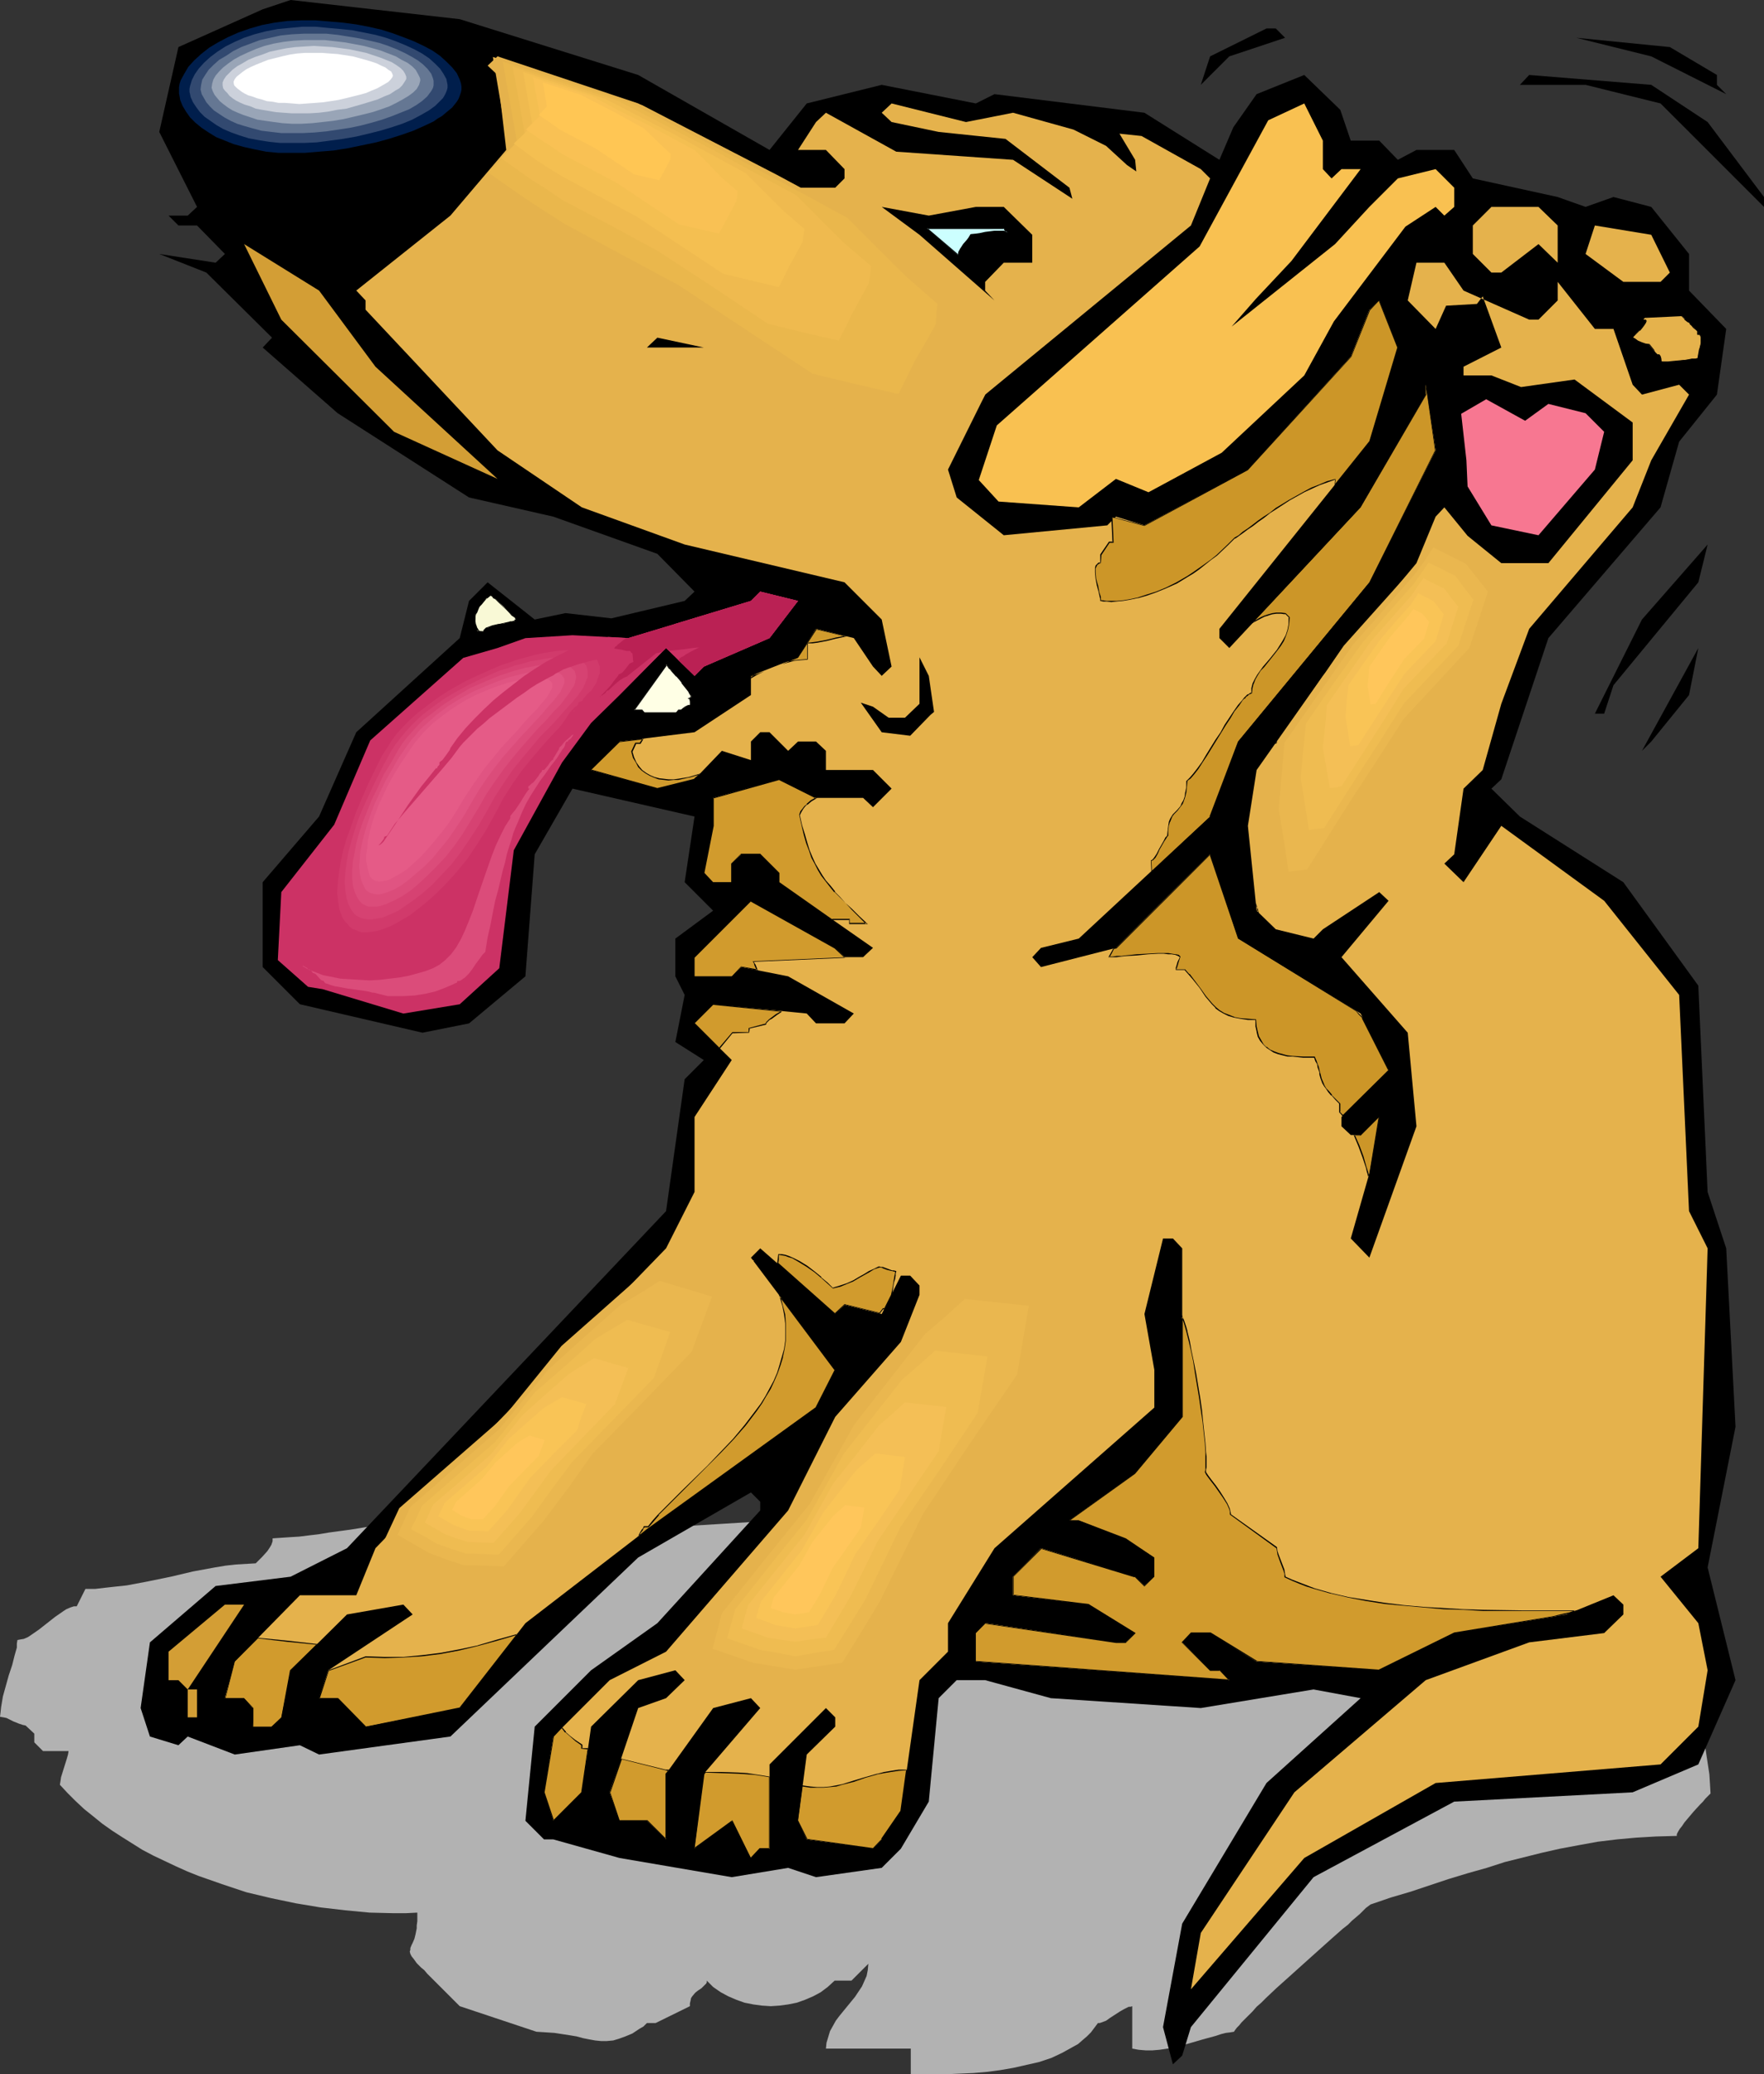 <?xml version="1.0" encoding="UTF-8" standalone="no"?>
<svg
   version="1.0"
   width="129.766mm"
   height="152.567mm"
   id="svg91"
   sodipodi:docname="Dog Scratching 6.wmf"
   xmlns:inkscape="http://www.inkscape.org/namespaces/inkscape"
   xmlns:sodipodi="http://sodipodi.sourceforge.net/DTD/sodipodi-0.dtd"
   xmlns="http://www.w3.org/2000/svg"
   xmlns:svg="http://www.w3.org/2000/svg">
  <rect width="100%" height="100%" fill="#333333" stroke="none"/>
  <sodipodi:namedview
     id="namedview91"
     pagecolor="#ffffff"
     bordercolor="#000000"
     borderopacity="0.25"
     inkscape:showpageshadow="2"
     inkscape:pageopacity="0.0"
     inkscape:pagecheckerboard="0"
     inkscape:deskcolor="#d1d1d1"
     inkscape:document-units="mm" />
  <defs
     id="defs1">
    <pattern
       id="WMFhbasepattern"
       patternUnits="userSpaceOnUse"
       width="6"
       height="6"
       x="0"
       y="0" />
  </defs>
  <path
     style="fill:#b2b2b2;fill-opacity:1;fill-rule:evenodd;stroke:none"
     d="m 120.715,422.819 -2.586,0.162 h -2.909 l -5.818,0.646 -5.979,0.646 -5.979,0.969 -5.979,0.808 -2.909,0.485 -2.747,0.323 -2.586,0.323 -2.586,0.162 -2.424,0.162 -2.424,0.162 v 0.808 l -0.323,0.969 -0.485,0.808 -0.646,0.969 -1.454,1.616 -1.778,1.777 -2.747,0.162 -2.747,0.162 -2.909,0.323 -2.909,0.485 -6.141,1.131 -6.141,1.454 -6.302,1.293 -5.979,1.131 -3.07,0.323 -2.909,0.323 -2.747,0.323 h -2.747 l -2.424,4.847 h -0.808 l -0.97,0.323 -1.131,0.485 -0.97,0.646 -2.101,1.454 -2.262,1.777 -2.262,1.777 -2.101,1.454 -0.97,0.646 -1.131,0.485 -0.97,0.162 -0.808,0.162 -0.162,0.969 v 1.131 l -0.323,1.131 -0.323,1.131 -0.646,2.585 -0.97,2.908 -0.808,2.908 -0.808,2.908 -0.485,2.908 -0.162,1.454 L 0,477.267 l 0.97,0.162 0.808,0.162 1.939,0.969 1.616,0.646 0.97,0.323 0.808,0.162 2.424,2.262 v 2.424 l 2.424,2.424 h 7.11 l -0.162,0.969 -0.323,1.131 -0.808,2.585 -0.808,2.585 -0.162,1.131 -0.162,0.969 2.101,2.262 2.262,2.262 2.424,2.262 2.424,1.939 2.586,2.1 2.747,1.939 2.747,1.777 5.656,3.554 3.07,1.616 3.07,1.454 3.07,1.454 3.232,1.454 3.232,1.293 6.464,2.262 6.787,2.262 6.787,1.616 6.949,1.454 6.787,1.131 6.949,0.808 6.787,0.646 6.626,0.162 h 3.394 l 3.232,-0.162 v 1.293 1.131 l -0.162,1.131 v 0.808 l -0.323,1.616 -0.323,1.293 -0.485,1.131 -0.323,0.646 -0.323,0.808 v 0.485 l -0.162,0.485 0.162,0.646 0.323,0.646 0.646,0.808 0.808,1.131 0.646,0.646 0.646,0.646 0.808,0.646 0.808,0.969 0.97,0.969 0.97,0.969 7.11,7.109 21.331,7.109 2.586,0.162 2.424,0.162 2.101,0.323 2.101,0.323 1.939,0.323 1.778,0.485 1.616,0.323 1.778,0.323 1.616,0.162 h 1.616 l 1.778,-0.162 1.616,-0.485 1.778,-0.646 1.939,-0.808 0.97,-0.646 0.97,-0.646 1.131,-0.646 0.97,-0.969 h 2.424 l 9.534,-4.685 v -0.808 l 0.162,-0.646 0.162,-0.808 0.323,-0.485 0.808,-0.969 0.808,-0.646 0.97,-0.646 0.646,-0.646 0.646,-0.646 0.162,-0.323 v -0.485 l 1.778,1.777 2.101,1.454 2.101,1.131 2.262,0.969 2.262,0.808 2.424,0.485 2.424,0.323 2.424,0.162 2.424,-0.162 2.424,-0.323 2.424,-0.485 2.262,-0.808 2.262,-0.969 2.101,-1.131 1.939,-1.454 1.939,-1.777 h 2.424 2.262 l 4.686,-4.685 -0.162,1.777 -0.323,1.616 -0.646,1.454 -0.646,1.454 -0.97,1.454 -0.97,1.454 -4.363,5.332 -0.97,1.293 -0.808,1.454 -0.808,1.454 -0.485,1.616 -0.485,1.616 -0.162,1.616 h 23.594 v 7.109 h 6.626 3.555 l 3.555,-0.162 3.717,-0.162 3.717,-0.323 3.717,-0.485 3.717,-0.646 3.555,-0.808 3.555,-0.808 3.394,-1.131 3.07,-1.454 2.909,-1.616 1.454,-0.808 1.293,-1.131 1.131,-0.969 1.131,-1.131 0.97,-1.293 0.97,-1.293 h 0.485 l 0.485,-0.162 1.293,-0.485 1.131,-0.808 2.747,-1.777 1.131,-0.646 1.293,-0.646 h 0.485 l 0.485,-0.162 v 11.794 l 1.778,0.323 1.939,0.162 h 1.939 l 1.939,-0.162 2.101,-0.323 2.101,-0.323 4.04,-1.131 3.878,-1.131 1.778,-0.485 1.778,-0.485 1.454,-0.485 1.293,-0.323 1.293,-0.162 0.97,-0.162 0.323,-0.485 0.485,-0.646 0.646,-0.646 0.646,-0.808 0.97,-0.969 0.97,-0.969 1.131,-1.131 1.131,-1.293 1.293,-1.131 1.293,-1.293 2.909,-2.747 3.07,-2.747 3.232,-2.908 6.302,-5.655 3.07,-2.747 2.747,-2.423 1.454,-1.131 0.646,-0.646 0.485,-0.485 1.131,-0.969 1.131,-0.969 0.808,-0.808 0.808,-0.808 0.646,-0.485 0.646,-0.485 5.656,-1.939 5.494,-1.616 5.333,-1.777 5.333,-1.777 5.333,-1.616 5.171,-1.454 5.01,-1.616 5.171,-1.293 5.171,-1.293 5.01,-1.131 5.171,-0.969 5.333,-0.969 5.333,-0.646 5.333,-0.485 5.494,-0.323 5.818,-0.162 v -0.485 l 0.323,-0.646 0.485,-0.808 0.646,-0.808 0.646,-0.969 0.808,-0.969 1.778,-2.1 1.778,-1.939 0.808,-0.808 0.646,-0.808 0.646,-0.646 0.485,-0.485 0.162,-0.162 0.162,-0.162 -0.162,-2.747 -0.162,-2.585 -0.808,-5.332 -0.808,-5.332 -0.323,-2.585 v -2.747 l -0.97,-0.485 -0.97,-0.646 -0.97,-0.808 -1.131,-0.969 -2.101,-1.939 -2.262,-2.262 -2.101,-2.1 -2.262,-2.1 -0.97,-0.969 -0.97,-0.646 -0.97,-0.808 -0.97,-0.485 -5.171,-2.908 -5.01,-3.07 -5.171,-2.747 -5.171,-2.585 -5.171,-2.424 -5.171,-2.424 -5.333,-2.262 -5.171,-2.1 -5.333,-1.939 -5.333,-1.939 -5.171,-1.777 -5.333,-1.616 -5.333,-1.616 -5.333,-1.454 -5.333,-1.293 -5.333,-1.293 -5.494,-1.131 -5.333,-1.131 -10.827,-1.777 -10.827,-1.616 -10.827,-1.293 -10.989,-0.808 -10.989,-0.646 -10.989,-0.485 -10.989,-0.162 H 274.396 263.408 l -11.15,0.323 -10.989,0.485 -22.139,1.131 -44.278,2.747 -22.139,1.131 -10.989,0.485 -10.989,0.485 -10.827,0.162 -10.989,0.162 1.131,-0.162 1.131,-0.323 1.293,-0.485 1.616,-0.646 1.454,-0.646 1.778,-0.808 z"
     id="path1" />
  <path
     style="fill:#000000;fill-opacity:1;fill-rule:evenodd;stroke:none"
     d="m 177.437,20.842 36.522,20.842 10.342,-12.925 20.846,-5.17 26.179,5.17 5.171,-2.585 41.693,5.17 20.846,13.087 3.878,-9.048 6.464,-9.209 13.251,-5.332 10.019,9.694 2.909,8.563 h 7.918 l 5.171,5.332 5.171,-2.747 h 10.504 l 5.171,7.917 23.594,5.17 7.757,2.747 7.757,-2.747 10.504,2.747 10.504,13.087 v 10.179 l 10.342,10.663 -2.586,18.257 -10.504,13.087 -5.171,18.257 -31.189,36.352 -13.09,39.261 -2.747,2.585 7.918,7.755 28.765,18.257 20.846,28.759 2.586,57.356 5.171,15.672 2.586,49.601 -7.757,39.099 7.757,31.344 -10.342,23.427 -18.261,7.755 -49.611,2.585 -39.107,21.004 -34.098,41.684 -2.424,7.917 -2.586,2.424 -2.747,-10.34 5.333,-28.759 23.432,-39.099 26.179,-23.589 -13.09,-2.423 -31.35,5.17 -41.693,-2.747 -18.261,-5.009 h -7.918 l -5.01,5.009 -2.747,28.759 -7.757,13.087 -5.333,5.332 -18.261,2.585 -7.757,-2.585 -15.675,2.585 -31.189,-5.332 -18.422,-5.17 h -2.586 l -5.171,-5.17 2.586,-26.174 15.675,-15.672 18.422,-13.087 28.603,-31.344 v -2.423 l -2.586,-2.585 -31.35,18.095 -52.197,49.762 -36.522,5.009 -5.333,-2.585 -18.099,2.585 -13.09,-5.009 -2.586,2.423 -7.918,-2.423 -2.586,-7.917 2.586,-18.257 18.261,-15.672 20.846,-2.585 15.675,-7.917 88.718,-93.709 5.171,-36.676 5.333,-5.332 -7.918,-5.009 2.586,-13.087 -2.586,-5.17 v -10.502 l 10.504,-7.755 -7.918,-7.917 2.747,-18.257 -33.936,-7.755 -10.504,18.257 -2.586,33.929 -15.675,13.087 -12.928,2.585 -34.098,-7.917 -10.342,-10.34 v -23.589 l 15.675,-18.257 10.342,-23.427 28.765,-26.174 2.586,-10.34 5.171,-5.17 13.09,10.34 8.565,-1.777 12.766,1.454 20.362,-4.847 2.747,-2.585 -10.342,-10.502 -28.926,-10.34 -23.432,-5.332 L 93.889,114.874 73.043,96.617 h -7.757 7.757 l 2.586,-2.747 -18.261,-18.095 -13.09,-5.17 15.675,2.423 2.586,-2.423 -7.757,-7.917 h -5.171 l -2.747,-2.747 h 5.333 L 54.782,57.518 44.278,36.676 49.611,13.087 73.043,2.585 80.8,0 127.825,5.332 Z"
     id="path2" />
  <path
     style="fill:#000000;fill-opacity:1;fill-rule:evenodd;stroke:none"
     d="m 127.825,15.672 5.171,13.087 -0.808,10.34 -4.363,7.917 L 104.393,67.858 90.657,73.513 60.762,56.548 48.803,36.352 50.904,23.912 54.136,16.964 73.043,7.917 86.133,5.332 112.15,7.917 l 12.928,4.524 z"
     id="path3" />
  <path
     style="fill:#000000;fill-opacity:1;fill-rule:evenodd;stroke:none"
     d="m 357.297,10.502 -15.514,5.17 -7.918,7.917 2.586,-7.917 15.675,-7.755 h 2.586 z"
     id="path4" />
  <path
     style="fill:#000000;fill-opacity:1;fill-rule:evenodd;stroke:none"
     d="m 477.366,20.842 v 2.747 l 2.586,2.585 -20.846,-10.502 -20.846,-5.17 26.018,2.585 z"
     id="path5" />
  <path
     style="fill:#e5b24c;fill-opacity:1;fill-rule:evenodd;stroke:none"
     d="m 221.877,52.186 h 10.342 l 2.586,-2.585 v -2.585 l -5.171,-5.332 h -7.757 l 5.01,-7.755 2.747,-2.585 19.554,10.825 32.482,2.262 16.483,10.825 -0.808,-3.07 -17.776,-13.572 -18.584,-1.939 -13.09,-2.747 -2.747,-2.585 2.747,-2.585 20.685,5.17 13.09,-2.585 16.806,4.685 9.05,4.524 5.818,5.332 2.586,1.777 -0.323,-3.231 -4.363,-7.27 6.141,0.646 16.483,9.209 2.586,2.585 -5.333,13.087 -57.206,47.016 -10.342,20.842 2.424,7.755 13.09,10.502 28.765,-2.747 2.424,-2.424 7.918,2.424 28.765,-15.51 28.603,-31.344 5.171,-13.087 2.747,-2.585 5.171,13.087 -7.918,26.174 -41.693,52.024 v 2.585 l 2.747,2.747 36.522,-39.099 18.099,-31.344 v -2.747 l 2.747,18.257 -18.422,36.676 -36.522,44.269 -7.757,20.842 -36.522,33.929 -10.504,2.585 -2.424,2.585 2.424,2.747 20.846,-5.332 26.179,-26.012 7.757,23.427 34.098,20.842 7.757,15.672 -13.09,13.087 v 2.585 l 2.586,2.423 h 2.747 l 5.171,-5.009 -2.747,15.672 -5.171,18.095 5.171,5.332 13.09,-36.514 -2.424,-26.012 -18.422,-21.004 13.09,-15.672 -2.586,-2.424 -15.675,10.34 -2.586,2.585 -10.504,-2.585 -5.333,-5.17 -2.424,-23.589 2.424,-15.51 18.422,-26.174 26.018,-31.344 5.333,-12.925 2.424,-2.585 6.464,7.917 9.373,7.594 h 13.09 l 23.432,-28.597 v -10.502 l -16.16,-11.956 -14.867,2.1 -8.242,-3.231 h -7.757 v -2.424 l 10.504,-5.332 -5.171,-14.218 -1.616,2.1 -8.565,0.485 -2.909,6.463 -7.757,-7.917 2.424,-10.502 h 7.757 l 5.333,7.755 18.261,8.078 h 2.586 l 5.333,-5.332 v -5.17 l 10.342,13.087 h 5.171 l 5.333,15.51 2.586,2.747 10.342,-2.747 2.747,2.747 -10.504,18.257 -5.171,13.087 -28.765,33.767 -7.757,20.842 -5.171,18.419 -5.333,5.17 -2.586,18.257 -2.747,2.585 5.333,5.17 10.504,-15.672 28.603,20.842 20.846,26.174 2.747,60.103 5.171,10.34 -2.586,83.368 -10.504,7.917 10.504,12.925 2.586,13.087 -2.586,15.672 -10.504,10.502 -62.539,5.17 -36.522,20.842 -31.512,36.514 2.747,-15.672 26.018,-39.099 36.522,-31.182 28.765,-10.502 20.846,-2.585 5.333,-5.17 v -2.747 l -2.747,-2.585 -13.09,5.332 -31.189,5.17 -20.846,10.34 -34.098,-2.424 -12.928,-7.917 h -5.333 l -2.424,2.585 7.757,7.755 h 2.586 l 2.747,2.747 -70.458,-5.17 v -7.917 l 2.586,-2.747 36.36,5.332 h 2.747 l 2.586,-2.585 -13.09,-7.917 -20.846,-2.585 v -5.17 l 7.757,-7.917 26.179,7.917 2.586,2.585 2.747,-2.585 v -5.332 l -7.918,-5.17 -13.09,-5.17 h -2.586 l 18.261,-13.087 13.09,-15.672 v -46.854 l -2.586,-2.747 h -2.747 l -5.171,21.004 2.747,15.51 v 10.502 l -44.44,39.099 -12.928,20.842 v 7.917 l -7.918,7.917 -5.171,36.514 -5.333,7.755 -2.424,2.585 -18.422,-2.585 -2.424,-5.17 2.424,-18.419 7.918,-7.755 v -2.585 l -2.586,-2.585 -15.675,15.672 v 23.427 h -2.586 l -2.586,2.585 -5.333,-10.34 -10.342,7.755 2.586,-20.842 15.675,-18.257 -2.586,-2.747 -10.504,2.747 -13.09,18.257 v 18.257 l -5.333,-5.17 h -7.595 l -2.747,-7.917 7.918,-23.427 7.757,-2.747 5.171,-5.009 -2.586,-2.747 -10.342,2.747 -13.09,12.925 -2.586,18.257 -7.918,7.917 -2.586,-7.917 2.586,-15.51 15.675,-15.672 15.675,-7.917 33.936,-39.261 13.09,-26.012 18.261,-20.842 5.171,-13.087 v -2.585 l -2.586,-2.747 h -2.586 l -5.333,10.663 -10.342,-2.585 -2.586,2.585 -20.846,-18.257 -2.586,2.585 23.432,31.182 -5.333,10.502 -47.026,33.929 -33.774,26.012 -18.261,23.589 -26.179,5.17 -7.757,-7.917 H 88.718 l 2.586,-7.755 23.432,-15.51 -2.586,-2.747 -15.675,2.747 -15.675,15.51 -2.586,13.087 -2.586,2.585 h -5.333 v -5.17 l -2.424,-2.747 h -5.333 l 2.747,-10.179 18.099,-18.419 h 15.675 l 5.333,-13.087 80.8,-83.368 7.918,-15.672 v -20.842 l 10.342,-15.834 -10.342,-10.179 5.171,-5.332 26.018,2.585 2.586,2.747 h 7.918 l 2.586,-2.747 -18.261,-10.34 -13.09,-2.585 -2.586,2.585 h -10.342 v -5.332 l 15.675,-15.672 23.432,13.087 2.586,2.585 h 5.171 l 2.747,-2.585 -26.179,-18.257 v -2.585 l -5.171,-5.17 h -5.333 l -2.586,2.585 v 5.17 h -5.171 l -2.586,-2.585 2.586,-13.087 v -7.755 l 18.261,-5.17 10.342,5.17 h 13.09 l 2.747,2.585 5.171,-5.17 -5.171,-5.17 h -13.09 v -5.332 l -2.747,-2.585 h -5.01 l -2.747,2.585 -5.171,-5.17 h -2.586 l -2.586,2.585 v 5.17 l -8.08,-2.585 -7.595,7.917 -10.342,2.585 -18.422,-5.17 7.918,-7.917 20.846,-2.585 15.675,-10.34 v -5.332 l 13.09,-5.17 5.01,-7.917 10.504,2.585 5.333,7.917 2.424,2.585 2.747,-2.585 -2.747,-13.087 -10.342,-10.34 -44.44,-10.502 -28.603,-10.34 -23.432,-15.834 -36.683,-39.099 v -2.585 l -2.586,-2.747 26.179,-20.842 15.514,-18.257 -2.424,-20.842 -2.747,-2.585 2.747,-2.585 39.107,13.087 z"
     id="path6" />
  <path
     style="fill:#000000;fill-opacity:1;fill-rule:evenodd;stroke:none"
     d="m 474.78,33.929 15.675,20.842 v 2.747 L 461.691,28.759 440.844,23.589 h -18.261 l 2.586,-2.747 33.936,2.747 z"
     id="path7" />
  <path
     style="fill:#f9c151;fill-opacity:1;fill-rule:evenodd;stroke:none"
     d="m 367.801,39.099 v 7.917 l 2.424,2.585 2.747,-2.585 h 5.333 l -19.23,25.527 -9.858,10.502 -6.787,7.755 28.765,-22.942 9.534,-10.34 7.918,-7.917 10.504,-2.585 5.171,5.17 v 5.332 l -2.747,2.423 -2.424,-2.423 -8.403,5.493 -19.877,26.335 -8.242,15.026 -22.947,21.488 -20.362,10.987 -9.05,-3.716 -10.342,7.917 -22.301,-1.616 -5.494,-5.978 5.01,-15.187 56.398,-49.762 19.069,-35.06 10.019,-4.685 z"
     id="path8" />
  <path
     style="fill:#000000;fill-opacity:1;fill-rule:evenodd;stroke:none"
     d="m 271.326,57.518 h 7.757 l 7.918,7.755 v 7.755 h -7.918 l -5.171,5.332 v 2.423 l 2.586,2.747 -20.846,-18.257 -10.504,-7.755 13.09,2.423 z"
     id="path9" />
  <path
     style="fill:#e5b24c;fill-opacity:1;fill-rule:evenodd;stroke:none"
     d="m 433.088,62.688 v 10.34 l -5.333,-5.17 -10.342,7.917 h -2.747 l -5.171,-5.17 v -7.917 l 5.171,-5.17 h 13.09 z"
     id="path10" />
  <path
     style="fill:#e5b24c;fill-opacity:1;fill-rule:evenodd;stroke:none"
     d="m 464.276,75.775 -2.586,2.585 h -10.342 l -10.504,-7.755 2.586,-7.917 15.675,2.585 z"
     id="path11" />
  <path
     style="fill:#d39e35;fill-opacity:1;fill-rule:evenodd;stroke:none"
     d="M 104.393,101.948 138.329,133.131 109.565,120.044 78.214,88.862 67.872,67.858 88.718,80.783 Z"
     id="path12" />
  <path
     style="fill:#000000;fill-opacity:1;fill-rule:evenodd;stroke:none"
     d="m 187.779,67.858 21.008,2.747 z"
     id="path13" />
  <path
     style="fill:#000000;fill-opacity:1;fill-rule:evenodd;stroke:none"
     d="M 200.707,96.617 H 179.861 l 2.909,-2.747 12.928,2.747 z"
     id="path14" />
  <path
     style="fill:#f77791;fill-opacity:1;fill-rule:evenodd;stroke:none"
     d="m 430.502,112.289 10.342,2.585 5.171,5.17 -2.586,10.502 -15.675,18.257 -13.09,-2.747 -6.626,-10.825 -0.323,-7.27 -1.454,-12.925 6.949,-4.039 10.827,5.978 z"
     id="path15" />
  <path
     style="fill:#000000;fill-opacity:1;fill-rule:evenodd;stroke:none"
     d="m 448.601,190.487 -2.586,7.917 h -2.586 l 13.09,-26.174 18.261,-20.842 -2.586,10.502 z"
     id="path16" />
  <path
     style="fill:#cc3265;fill-opacity:1;fill-rule:evenodd;stroke:none"
     d="m 213.958,177.4 -18.261,7.917 -2.586,2.585 -7.918,-7.755 -12.928,13.087 -7.918,7.755 -8.08,10.987 -13.413,24.397 -4.04,32.798 -10.989,10.017 -15.675,2.585 -22.462,-6.786 -4.04,-0.646 -8.403,-7.432 0.97,-18.903 14.706,-18.742 10.019,-23.427 25.856,-22.942 9.534,-2.747 7.757,-2.747 13.09,-0.808 15.514,0.808 34.098,-10.34 2.586,-2.585 10.504,2.585 z"
     id="path17" />
  <path
     style="fill:#000000;fill-opacity:1;fill-rule:evenodd;stroke:none"
     d="m 459.105,206.159 -2.586,2.585 15.675,-28.597 -2.586,13.087 z"
     id="path18" />
  <path
     style="fill:#000000;fill-opacity:1;fill-rule:evenodd;stroke:none"
     d="m 258.721,198.727 -5.656,5.816 -7.918,-0.969 -5.818,-8.24 3.394,1.131 4.363,3.07 h 4.525 l 4.04,-3.878 V 182.732 l 2.586,5.17 1.454,10.017 z"
     id="path19" />
  <path
     style="fill:#d39e35;fill-opacity:1;fill-rule:evenodd;stroke:none"
     d="m 52.197,469.674 h 2.586 v 7.755 h -2.586 v -7.755 l -2.586,-2.585 h -2.747 v -7.917 l 15.675,-13.087 h 5.333 z"
     id="path20" />
  <path
     style="fill:#001e4c;fill-opacity:1;fill-rule:evenodd;stroke:none"
     d="m 83.87,5.655 h 3.878 l 3.878,0.323 3.717,0.323 3.717,0.485 3.394,0.646 3.555,0.808 3.07,0.969 3.07,1.131 2.909,1.131 2.747,1.293 2.424,1.293 2.101,1.454 1.778,1.616 1.616,1.616 1.293,1.616 0.808,1.777 0.323,0.969 0.162,0.969 v 0.808 l -0.162,0.808 -0.323,0.969 -0.323,0.808 -0.485,0.808 -0.646,0.808 -0.646,0.808 -0.97,0.808 -0.97,0.808 -0.97,0.808 -1.131,0.646 -1.131,0.808 -2.747,1.293 -2.909,1.293 -3.232,1.131 -3.555,1.131 -3.555,0.969 -3.878,0.808 -3.878,0.808 -4.04,0.646 -4.04,0.323 -3.878,0.323 H 80.962 77.406 L 74.013,42.169 70.781,41.523 67.872,40.876 64.963,40.068 62.539,39.099 60.115,38.13 58.014,36.837 56.075,35.545 54.298,34.091 52.843,32.636 l -1.131,-1.616 -0.97,-1.616 -0.646,-1.616 -0.162,-0.969 -0.162,-0.808 v -0.969 -0.808 l 0.162,-0.969 0.323,-0.969 0.97,-1.777 1.131,-1.939 1.616,-1.777 1.939,-1.777 2.262,-1.777 2.424,-1.454 2.747,-1.454 2.909,-1.293 3.232,-1.131 3.394,-0.969 3.394,-0.646 3.717,-0.485 z"
     id="path21" />
  <path
     style="fill:#324970;fill-opacity:1;fill-rule:evenodd;stroke:none"
     d="m 84.032,7.432 h 3.717 l 3.394,0.323 3.555,0.323 3.232,0.323 3.232,0.646 3.232,0.646 2.909,0.808 2.747,0.969 2.747,1.131 2.424,1.131 2.101,1.131 1.939,1.293 1.616,1.454 1.454,1.454 0.97,1.454 0.808,1.454 0.162,0.808 0.162,0.808 v 0.808 l -0.162,0.646 -0.323,0.808 -0.323,0.646 -0.485,0.808 -0.646,0.646 -0.646,0.646 -0.808,0.808 -1.778,1.293 -2.262,1.293 -2.424,1.293 -2.747,1.131 -2.909,0.969 -3.232,0.969 -3.232,0.808 -3.394,0.808 -3.717,0.646 -3.555,0.485 -3.717,0.485 -3.555,0.162 h -3.394 -3.232 l -3.07,-0.323 -3.07,-0.485 -2.586,-0.485 -2.586,-0.808 -2.262,-0.808 -2.262,-0.969 -1.939,-1.131 -1.616,-1.131 -1.616,-1.131 -1.293,-1.293 -0.97,-1.293 -0.97,-1.454 -0.646,-1.454 -0.162,-0.808 -0.162,-0.646 v -0.808 l 0.162,-0.808 0.485,-1.616 0.808,-1.616 1.131,-1.616 1.454,-1.616 1.778,-1.616 1.939,-1.454 2.262,-1.454 2.586,-1.293 2.586,-1.131 2.909,-0.969 3.07,-0.808 3.394,-0.646 3.394,-0.323 z"
     id="path22" />
  <path
     style="fill:#657793;fill-opacity:1;fill-rule:evenodd;stroke:none"
     d="m 84.355,9.371 h 3.232 3.232 l 3.07,0.323 3.07,0.485 2.909,0.485 2.909,0.646 2.747,0.646 2.424,0.808 2.424,0.969 2.101,0.969 2.101,1.131 1.616,0.969 1.454,1.131 1.293,1.293 0.97,1.293 0.485,1.293 0.162,0.646 v 0.646 0.646 l -0.162,0.646 -0.323,0.646 -0.323,0.485 -0.97,1.293 -1.454,1.293 -1.616,1.131 -1.939,1.131 -2.424,0.969 -2.424,0.969 -2.747,0.969 -2.747,0.808 -3.07,0.808 -3.07,0.646 -3.232,0.485 -3.232,0.485 -3.394,0.323 -3.232,0.162 h -3.07 -2.909 l -2.747,-0.323 -2.747,-0.323 -2.424,-0.646 -2.262,-0.646 -2.101,-0.646 -1.778,-0.808 -1.778,-0.969 -1.454,-0.969 -1.454,-0.969 -1.131,-1.131 -0.97,-1.131 -0.646,-1.131 -0.646,-1.131 -0.162,-0.646 -0.162,-0.646 0.162,-1.293 0.323,-1.454 0.808,-1.293 0.97,-1.454 1.293,-1.293 1.616,-1.454 1.939,-1.131 1.939,-1.293 2.262,-1.131 2.586,-0.969 2.586,-0.969 2.909,-0.646 2.909,-0.646 3.07,-0.323 z"
     id="path23" />
  <path
     style="fill:#99a5b7;fill-opacity:1;fill-rule:evenodd;stroke:none"
     d="m 84.517,11.148 h 2.909 2.909 l 2.909,0.323 2.747,0.323 2.586,0.485 2.586,0.485 2.424,0.646 2.262,0.646 2.101,0.808 2.101,0.808 1.616,0.969 1.616,0.808 1.293,0.969 0.97,0.969 0.646,1.131 0.485,0.969 0.162,0.485 v 0.485 l -0.323,1.131 -0.646,1.131 -0.97,0.969 -1.293,0.969 -1.616,0.969 -1.778,0.969 -1.939,0.969 -2.262,0.808 -2.424,0.808 -2.586,0.646 -2.747,0.646 -2.747,0.646 -2.909,0.485 -2.909,0.323 -2.909,0.323 -2.909,0.162 h -2.747 l -2.586,-0.162 -2.424,-0.323 -2.262,-0.323 -2.262,-0.323 -1.939,-0.646 -1.939,-0.646 -1.616,-0.646 -1.454,-0.646 -1.293,-0.808 -1.293,-0.969 -0.97,-0.808 -0.808,-0.969 -0.646,-0.808 -0.485,-0.969 -0.323,-0.969 0.162,-1.131 0.323,-1.131 0.646,-1.131 0.97,-1.131 1.131,-1.131 1.454,-1.131 1.616,-1.131 1.778,-0.969 2.101,-0.969 2.262,-0.969 2.262,-0.808 2.586,-0.646 2.747,-0.485 2.747,-0.323 z"
     id="path24" />
  <path
     style="fill:#ccd1db;fill-opacity:1;fill-rule:evenodd;stroke:none"
     d="m 84.678,12.925 2.586,-0.162 2.586,0.162 2.586,0.162 2.424,0.323 2.424,0.323 2.262,0.485 2.262,0.485 1.939,0.646 1.939,0.646 1.616,0.646 1.616,0.646 1.293,0.808 1.131,0.808 0.808,0.808 0.485,0.808 0.323,0.808 v 0.646 l -0.485,0.808 -0.646,0.969 -0.808,0.808 -1.131,0.646 -1.454,0.969 -1.616,0.646 -1.778,0.808 -2.101,0.646 -2.101,0.646 -2.262,0.646 -2.262,0.646 -2.586,0.323 -2.424,0.485 -2.586,0.323 -2.586,0.162 H 83.547 81.123 L 78.861,31.344 76.76,31.182 74.821,30.859 72.882,30.536 71.104,30.213 69.65,29.567 68.034,29.082 66.902,28.597 65.61,27.951 64.64,27.305 63.832,26.658 63.186,25.851 62.539,25.204 62.054,24.558 61.893,23.75 V 22.942 l 0.323,-0.808 0.646,-0.969 0.808,-0.808 0.97,-0.969 1.293,-0.969 1.454,-0.808 1.616,-0.969 1.939,-0.808 1.939,-0.646 2.101,-0.808 2.262,-0.485 2.424,-0.485 2.424,-0.323 z"
     id="path25" />
  <path
     style="fill:#ffffff;fill-opacity:1;fill-rule:evenodd;stroke:none"
     d="m 84.84,14.703 h 2.424 2.262 l 2.101,0.162 2.262,0.162 2.101,0.323 2.101,0.323 1.778,0.485 1.778,0.485 1.616,0.485 1.454,0.485 1.293,0.646 1.131,0.485 0.808,0.646 0.808,0.485 0.323,0.646 0.162,0.485 -0.162,0.485 -0.485,0.646 -0.646,0.646 -0.808,0.485 -1.131,0.646 -1.131,0.646 -1.616,0.646 -1.454,0.646 -1.778,0.485 -1.939,0.485 -1.939,0.485 -2.101,0.485 -4.202,0.646 -2.101,0.162 -2.262,0.162 -2.262,0.162 -1.939,-0.162 -2.101,-0.162 h -1.778 l -1.616,-0.323 -1.616,-0.162 -1.454,-0.485 -1.293,-0.323 -1.293,-0.485 -1.131,-0.323 -0.97,-0.485 -0.808,-0.485 -0.646,-0.485 -0.646,-0.485 -0.485,-0.485 -0.323,-0.323 -0.162,-0.646 v -0.485 l 0.323,-0.646 0.485,-0.646 0.808,-0.646 0.808,-0.646 1.131,-0.808 1.293,-0.646 1.454,-0.646 1.616,-0.646 1.616,-0.646 1.939,-0.485 1.939,-0.485 2.101,-0.485 2.101,-0.323 z"
     id="path26" />
  <path
     style="fill:#ffffe5;fill-opacity:1;fill-rule:evenodd;stroke:none"
     d="m 176.305,197.434 9.05,-12.764 0.162,0.323 0.323,0.323 0.323,0.485 0.646,0.646 1.293,1.616 1.454,1.616 1.293,1.616 0.646,0.808 0.323,0.646 0.323,0.646 v 0.485 l -0.162,0.162 -0.485,0.162 h 0.162 l 0.162,0.162 v 0.485 l 0.162,1.131 h -0.323 l -0.323,0.162 -0.808,0.485 -0.808,0.485 -0.323,0.162 v 0.162 h -0.323 -0.323 l -0.808,0.646 h -8.726 l -0.808,-0.646 z"
     id="path27" />
  <path
     style="fill:#000000;fill-opacity:1;fill-rule:evenodd;stroke:none"
     d="m 176.305,197.273 0.162,0.162 9.05,-12.602 h -0.323 l 0.162,0.162 0.323,0.485 0.323,0.485 h 0.162 l 0.485,0.646 v 0 l 1.293,1.454 h 0.162 l 1.454,1.777 h -0.162 l 1.293,1.616 0.646,0.808 0.323,0.646 0.323,0.485 v 0 0.485 -0.162 l -0.162,0.323 v -0.162 l -0.646,0.323 0.485,0.162 v 0 0 0 l 0.162,0.485 v 0 1.131 l 0.162,-0.162 -0.323,0.162 v 0 h -0.323 l -0.97,0.485 -0.646,0.485 -0.323,0.323 -0.162,0.162 0.162,-0.162 h -0.808 l -0.646,0.808 v 0 h -8.726 v 0 l -0.646,-0.808 h -2.262 l -0.162,0.323 h 2.262 v -0.162 l 0.646,0.808 h 8.888 l 0.808,-0.808 v 0.162 h 0.646 l 0.162,-0.323 v 0.162 l 0.162,-0.162 0.808,-0.646 0.97,-0.323 0.323,-0.162 h -0.162 l 0.485,-0.162 -0.162,-1.131 -0.162,-0.485 -0.162,-0.162 v -0.162 0.323 l 0.323,-0.162 0.162,-0.323 v -0.485 l -0.162,-0.646 -0.323,-0.646 -0.646,-0.808 -1.293,-1.616 v 0 l -1.454,-1.616 v 0 l -1.293,-1.616 h -0.162 l -0.485,-0.646 v 0 l -0.485,-0.485 -0.162,-0.485 -0.323,-0.323 -9.211,13.087 z"
     id="path28" />
  <path
     style="fill:#f9f9d6;fill-opacity:1;fill-rule:evenodd;stroke:none"
     d="m 132.673,175.3 -0.162,-0.162 v 0 h 0.162 v 0.162 h 0.323 l -0.485,-0.808 -0.323,-0.808 -0.162,-0.969 0.162,-1.293 v -0.646 l 0.323,-0.646 0.323,-0.808 0.485,-0.646 0.485,-0.808 0.808,-0.808 0.646,-0.808 0.97,-0.808 h 0.162 l 0.323,0.162 0.485,0.485 0.485,0.323 1.131,1.131 1.293,1.131 1.131,1.293 1.131,0.969 0.485,0.485 0.323,0.323 0.323,0.162 v 0.162 0.162 0 l -0.323,0.162 v 0 0.323 h -0.323 l -0.323,0.162 h -0.646 l -0.485,0.162 -1.454,0.323 -1.454,0.162 -1.454,0.485 -1.293,0.485 -0.485,0.162 -0.485,0.323 -0.162,0.323 -0.162,0.323 h -0.323 l -0.808,-0.162 h -0.646 v 0 z"
     id="path29" />
  <path
     style="fill:#000000;fill-opacity:1;fill-rule:evenodd;stroke:none"
     d="m 132.673,175.3 -0.323,-0.969 v 0.808 l 0.162,0.162 0.162,0.162 h 0.646 l -0.646,-0.969 -0.323,-0.969 v 0.162 l -0.162,-0.969 v -1.293 l 0.162,-0.646 v 0 l 0.323,-0.485 0.323,-0.808 0.323,-0.808 0.646,-0.646 0.646,-0.808 v 0 l 0.808,-0.969 v 0.162 l 0.97,-0.808 h -0.162 0.162 l 0.323,0.162 v 0 l 0.323,0.323 v 0.162 l 0.646,0.323 v 0 l 0.97,0.969 2.586,2.424 0.97,1.131 v 0 l 0.485,0.323 v 0 l 0.485,0.323 v 0.162 l 0.162,0.162 h 0.162 v 0 0.162 -0.162 0.162 -0.162 l -0.323,0.162 -0.162,0.162 v 0.323 l 0.162,-0.162 h -0.323 v 0 l -0.485,0.162 h 0.162 -0.646 l -0.485,0.162 -1.454,0.323 -1.454,0.323 h -0.162 l -1.454,0.323 -1.293,0.485 -0.485,0.162 -0.323,0.323 -0.323,0.323 -0.162,0.485 0.162,-0.162 h -0.323 -0.808 l -0.646,-0.162 h 0.162 -0.162 v 0.162 -0.162 h -0.162 v 0.162 l 0.162,0.162 h 0.646 l 0.808,0.162 h 0.485 v -0.485 0 l 0.323,-0.323 v 0.162 l 0.323,-0.323 0.485,-0.323 1.293,-0.323 1.454,-0.485 v 0 l 1.454,-0.323 1.454,-0.162 0.485,-0.162 h 0.646 v 0 l 0.485,-0.162 h -0.162 l 0.485,-0.162 v -0.323 l -0.162,0.162 0.162,-0.162 v 0.162 l 0.162,-0.162 0.162,-0.162 v -0.323 l -0.162,-0.162 -0.323,-0.162 v 0.162 l -0.323,-0.485 v 0 l -0.485,-0.485 v 0.162 l -1.131,-1.131 -2.424,-2.262 -1.131,-1.131 v -0.162 l -0.485,-0.323 v 0 l -0.323,-0.323 -0.323,-0.323 h -0.323 l -0.97,0.808 v 0.162 l -0.808,0.808 v 0 l -0.808,0.808 -0.485,0.808 -0.485,0.646 -0.323,0.808 -0.162,0.646 -0.162,0.646 -0.162,1.293 0.162,0.969 0.323,0.969 0.485,0.646 0.162,-0.162 h -0.323 0.162 -0.162 v 0 0 0 0 h -0.323 l 0.162,0.162 v 0 z"
     id="path30" />
  <path
     style="fill:#ccffff;fill-opacity:1;fill-rule:evenodd;stroke:none"
     d="m 257.752,63.496 8.565,7.432 0.323,-0.969 0.323,-0.808 0.97,-1.293 0.97,-1.131 0.485,-0.808 0.485,-0.808 h 1.454 l 1.131,-0.162 1.454,-0.323 1.293,-0.162 1.293,-0.162 1.293,-0.162 1.293,0.162 1.293,0.323 -0.485,-0.162 -0.323,-0.323 -0.323,-0.323 v -0.323 z"
     id="path31" />
  <path
     style="fill:#000000;fill-opacity:1;fill-rule:evenodd;stroke:none"
     d="m 257.429,63.334 9.05,7.755 0.323,-1.131 0.323,-0.808 0.97,-1.293 0.97,-1.131 0.485,-0.646 0.485,-0.808 h -0.162 1.454 l 1.131,-0.162 1.454,-0.323 1.293,-0.162 1.293,-0.162 1.293,-0.162 1.293,0.162 1.293,0.323 0.162,-0.323 -0.485,-0.162 -0.485,-0.162 h 0.162 l -0.323,-0.323 -0.162,-0.485 h -21.816 l 0.323,0.323 h 21.493 l -0.162,-0.162 0.162,0.485 0.323,0.323 0.323,0.323 0.485,0.162 v -0.323 l -1.293,-0.323 h -1.293 -1.293 l -1.293,0.162 -1.293,0.162 -1.454,0.323 -1.131,0.162 -1.454,0.162 -0.485,0.808 -0.485,0.646 -1.131,1.293 -0.808,1.293 -0.485,0.808 -0.162,0.969 0.162,-0.162 -8.726,-7.432 v 0.323 z"
     id="path32" />
  <path
     style="fill:#e5b24c;fill-opacity:1;fill-rule:evenodd;stroke:none"
     d="m 453.934,93.87 0.97,-1.131 0.97,-0.969 0.646,-0.646 0.485,-0.646 0.323,-0.485 0.323,-0.323 v -0.323 -0.162 l -0.162,-0.162 h -0.162 -0.323 l -0.162,-0.323 0.485,-0.485 10.181,-0.485 v 0 l 0.323,0.323 0.646,0.646 0.808,0.646 0.323,0.323 h 0.162 l 0.162,0.323 0.162,0.323 0.808,0.646 0.808,0.808 0.162,0.162 0.162,0.162 v 0.969 h 0.646 l 0.323,0.485 v 0.969 0.808 l -0.323,0.969 -0.162,0.969 -0.162,0.969 -0.162,0.808 -0.162,0.646 h -0.162 -0.323 l -0.485,0.162 h -0.646 l -1.454,0.162 -3.555,0.485 -1.616,0.162 h -1.616 l -0.323,-0.162 v -0.969 l -0.162,-0.485 -0.323,-0.485 h -0.646 l -0.485,-0.485 -0.162,-0.323 -0.323,-0.323 -0.646,-0.808 -0.646,-0.808 -1.131,-0.162 -0.97,-0.323 -0.97,-0.485 -0.646,-0.485 z"
     id="path33" />
  <path
     style="fill:#000000;fill-opacity:1;fill-rule:evenodd;stroke:none"
     d="m 453.934,93.709 v 0.162 l 1.131,-1.131 0.808,-0.808 h 0.162 l 0.646,-0.808 0.485,-0.646 0.323,-0.485 0.162,-0.323 0.162,-0.323 v -0.162 l -0.162,-0.323 h -0.323 -0.323 v 0 -0.162 l -0.162,0.162 0.485,-0.485 v 0 l 10.181,-0.485 v -0.162 0.162 0 l 0.162,0.162 0.646,0.646 v 0.162 l 0.808,0.646 0.323,0.162 0.323,0.162 -0.162,-0.162 0.162,0.323 0.162,0.323 h 0.162 l 0.646,0.808 0.808,0.646 0.323,0.323 v 0 0.969 h 0.808 -0.162 l 0.323,0.646 v -0.162 0.969 0.808 l -0.162,0.969 -0.323,0.969 -0.162,0.969 -0.162,0.808 v 0.646 -0.162 h -0.162 l -0.323,0.162 h -0.485 -0.646 l -1.454,0.323 -3.555,0.323 -1.616,0.162 h -1.616 l -0.323,-0.162 0.162,0.162 -0.162,-0.969 -0.162,-0.485 -0.323,-0.485 h -0.646 0.162 l -0.485,-0.485 -0.323,-0.323 -0.162,-0.485 -0.646,-0.808 v 0 l -0.646,-0.808 -1.293,-0.162 h 0.162 l -0.97,-0.323 -1.131,-0.485 -0.646,-0.485 -0.808,-0.485 -0.162,0.162 0.808,0.646 0.646,0.323 1.131,0.646 0.97,0.323 1.131,0.162 v -0.162 l 0.646,0.808 v 0 l 0.646,0.808 0.162,0.485 0.162,0.323 0.646,0.485 h 0.646 -0.162 l 0.323,0.485 0.162,0.485 v -0.162 1.131 h 0.485 1.616 1.616 l 3.555,-0.485 1.454,-0.162 h 0.646 l 0.485,-0.162 h 0.323 l 0.323,-0.162 0.162,-0.646 0.162,-0.808 0.162,-0.969 0.162,-0.969 0.162,-0.969 0.162,-0.808 -0.162,-0.969 -0.323,-0.646 h -0.646 v 0.162 -1.131 l -0.323,-0.323 -0.808,-0.646 -0.646,-0.808 v 0 l -0.323,-0.323 v 0.162 -0.323 l -0.323,-0.162 v 0 l -0.323,-0.323 -0.808,-0.646 v 0.162 l -0.646,-0.646 v 0 l -0.162,-0.323 v 0 l -0.162,-0.162 -10.181,0.485 -0.646,0.646 0.162,0.323 0.485,0.162 h 0.162 v -0.162 l 0.162,0.323 v -0.162 0.162 0 l -0.162,0.162 -0.323,0.485 -0.323,0.323 -0.485,0.646 -0.646,0.808 h 0.162 l -0.97,0.969 -1.131,1.131 z"
     id="path34" />
  <path
     style="fill:#cc3265;fill-opacity:1;fill-rule:evenodd;stroke:none"
     d="m 95.667,261.253 0.808,0.485 0.97,0.485 0.97,0.323 0.97,0.162 h 1.131 1.131 l 1.293,-0.162 1.293,-0.323 1.293,-0.323 1.454,-0.485 1.293,-0.646 1.454,-0.646 1.616,-0.808 1.454,-0.808 1.616,-0.969 1.616,-1.131 3.07,-2.585 3.232,-2.747 3.232,-3.07 3.07,-3.554 2.909,-3.716 2.909,-4.201 2.747,-4.362 2.424,-4.685 1.293,-2.262 1.293,-2.262 1.293,-2.1 1.293,-2.1 2.747,-4.039 2.747,-3.554 2.909,-3.393 2.747,-3.07 2.586,-2.908 2.586,-2.747 2.262,-2.423 2.101,-2.424 0.97,-1.131 0.808,-1.131 0.646,-0.969 0.646,-1.131 0.646,-0.969 0.323,-0.969 0.323,-0.969 0.162,-1.131 0.162,-0.808 -0.162,-0.969 -0.162,-0.969 -0.485,-0.969 -0.485,-0.969 -0.808,-0.646 -1.131,-0.646 -1.293,-0.485 -1.454,-0.323 -1.616,-0.162 h -1.939 -1.778 l -2.262,0.162 -2.101,0.323 -2.424,0.485 -2.424,0.485 -2.424,0.646 -2.586,0.808 -2.747,0.808 -2.586,0.969 -2.586,1.131 -2.747,1.131 -2.747,1.293 -2.586,1.293 -2.586,1.454 -2.586,1.616 -2.424,1.616 -2.424,1.616 -2.262,1.777 -2.262,1.939 -2.101,1.777 -1.939,2.1 -1.778,1.939 -1.616,2.1 -1.293,2.262 -1.293,2.1 -2.101,4.524 -1.939,4.362 -1.778,4.201 -1.616,4.039 -1.293,4.039 -1.131,3.716 -0.97,3.554 -0.646,3.554 -0.646,3.231 -0.162,2.908 v 2.747 l 0.162,2.585 0.323,1.131 0.323,0.969 0.323,0.969 0.323,0.969 0.485,0.969 0.646,0.808 0.646,0.646 z"
     id="path35" />
  <path
     style="fill:#d13a6b;fill-opacity:1;fill-rule:evenodd;stroke:none"
     d="m 97.121,257.537 0.808,0.646 0.808,0.323 0.808,0.323 0.808,0.323 h 1.131 0.97 l 1.131,-0.162 1.131,-0.162 1.131,-0.323 1.293,-0.485 1.293,-0.485 1.293,-0.646 1.454,-0.808 1.293,-0.808 1.454,-0.808 1.454,-1.131 2.909,-2.262 2.909,-2.585 2.909,-2.908 2.909,-3.231 2.909,-3.554 2.586,-3.878 2.586,-4.039 2.424,-4.362 1.131,-2.1 1.131,-2.262 2.586,-4.039 2.586,-3.716 2.747,-3.393 2.747,-3.231 2.586,-2.908 2.586,-2.747 1.131,-1.454 1.293,-1.293 2.262,-2.262 1.778,-2.262 1.778,-2.1 0.808,-1.131 0.485,-0.808 0.646,-0.969 0.323,-0.969 0.323,-0.969 0.323,-0.808 v -0.969 -0.808 l -0.323,-0.808 -0.323,-0.808 -0.485,-0.808 -0.646,-0.646 -0.97,-0.646 -1.131,-0.323 -1.293,-0.323 -1.454,-0.162 h -1.616 -1.778 l -1.939,0.162 -4.04,0.646 -2.262,0.485 -2.262,0.646 -2.424,0.646 -2.262,0.808 -2.424,0.808 -4.848,2.1 -4.848,2.262 -2.586,1.454 -2.262,1.293 -2.262,1.454 -2.262,1.616 -2.101,1.616 -2.101,1.616 -1.939,1.777 -1.778,1.777 -1.778,1.939 -1.454,1.939 -1.293,2.1 -1.293,1.939 -2.101,4.201 -1.939,4.039 -1.778,4.039 -1.616,3.878 -1.293,3.716 -1.293,3.554 -0.97,3.393 -0.646,3.07 -0.485,3.07 -0.323,2.908 -0.162,2.585 0.323,2.423 0.323,2.1 0.646,1.777 0.485,0.969 0.485,0.646 0.646,0.646 z"
     id="path36" />
  <path
     style="fill:#d64272;fill-opacity:1;fill-rule:evenodd;stroke:none"
     d="m 98.576,254.144 0.646,0.485 0.646,0.323 0.646,0.323 0.97,0.162 0.808,0.162 h 0.97 l 0.97,-0.162 0.97,-0.162 1.131,-0.162 2.262,-0.969 1.131,-0.485 1.293,-0.646 1.131,-0.808 2.586,-1.777 2.747,-2.1 2.747,-2.424 2.586,-2.747 2.747,-2.908 2.586,-3.393 2.424,-3.554 2.424,-3.716 2.424,-4.201 2.262,-4.039 2.424,-3.716 2.424,-3.554 2.586,-3.231 2.586,-3.07 2.424,-2.908 2.586,-2.585 2.262,-2.424 2.101,-2.423 1.939,-2.1 1.616,-1.939 0.646,-0.969 0.646,-0.808 0.485,-0.969 0.323,-0.808 0.323,-0.808 0.323,-0.808 v -0.808 -0.808 l -0.162,-0.808 -0.162,-0.646 -0.485,-0.646 -0.646,-0.485 -0.808,-0.485 -0.97,-0.485 -1.131,-0.162 -1.454,-0.162 h -2.909 l -1.616,0.162 -1.939,0.323 -1.778,0.323 -1.939,0.323 -2.101,0.646 -2.101,0.485 -2.101,0.808 -2.262,0.646 -4.363,1.939 -4.363,2.1 -4.363,2.424 -2.101,1.293 -2.101,1.454 -1.939,1.454 -1.939,1.454 -1.778,1.616 -1.616,1.616 -1.616,1.777 -1.454,1.777 -1.454,1.939 -1.131,1.777 -2.101,3.878 -1.939,3.878 -1.778,3.716 -1.616,3.554 -1.454,3.393 -1.131,3.393 -0.97,3.231 -0.808,3.07 -0.485,2.908 -0.323,2.585 -0.162,2.424 0.162,2.423 0.323,1.939 0.485,1.777 0.808,1.616 z"
     id="path37" />
  <path
     style="fill:#db4c7a;fill-opacity:1;fill-rule:evenodd;stroke:none"
     d="m 100.03,250.589 0.485,0.485 0.485,0.323 0.646,0.323 0.808,0.323 h 0.646 0.808 0.808 l 0.97,-0.162 0.97,-0.323 0.97,-0.323 0.97,-0.485 1.131,-0.485 2.101,-1.131 2.424,-1.616 2.262,-1.939 2.424,-2.262 2.424,-2.424 2.586,-2.747 2.424,-3.07 2.262,-3.231 2.262,-3.716 2.262,-3.716 2.101,-3.716 2.424,-3.554 2.424,-3.393 2.424,-3.07 2.424,-2.908 2.424,-2.747 2.262,-2.585 2.262,-2.262 1.939,-2.262 1.939,-1.939 1.454,-1.939 1.293,-1.777 0.485,-0.808 0.485,-0.646 0.323,-0.808 0.162,-0.808 0.162,-0.646 v -0.646 l -0.162,-0.646 -0.162,-0.646 -0.485,-0.485 -0.485,-0.485 -0.646,-0.323 -0.97,-0.323 -0.97,-0.323 h -1.131 -1.293 -1.293 l -1.454,0.162 -1.616,0.162 -1.616,0.323 -1.778,0.323 -1.778,0.485 -1.778,0.485 -3.878,1.293 -3.878,1.616 -4.04,1.777 -3.878,2.262 -3.717,2.424 -3.555,2.747 -1.778,1.293 -1.616,1.616 -1.454,1.616 -1.454,1.616 -1.293,1.616 -1.131,1.777 -2.101,3.716 -2.101,3.393 -1.616,3.554 -1.616,3.231 -1.293,3.231 -1.293,3.231 -0.97,2.908 -0.808,2.908 -0.485,2.747 -0.485,2.424 -0.162,2.424 v 2.1 l 0.162,1.939 0.485,1.777 0.646,1.454 z"
     id="path38" />
  <path
     style="fill:#e05482;fill-opacity:1;fill-rule:evenodd;stroke:none"
     d="m 101.485,247.035 0.323,0.485 0.485,0.323 0.485,0.323 0.485,0.162 0.646,0.162 0.808,0.162 h 0.646 l 0.808,-0.162 1.616,-0.485 1.939,-0.808 1.939,-1.131 1.939,-1.454 2.101,-1.777 2.262,-1.939 2.262,-2.262 2.101,-2.585 2.262,-2.747 2.101,-3.07 2.262,-3.393 1.939,-3.393 2.101,-3.554 2.262,-3.393 2.262,-3.07 2.262,-2.908 2.424,-2.747 2.262,-2.585 2.262,-2.424 2.101,-2.262 1.939,-2.1 1.616,-1.939 1.616,-1.777 1.131,-1.454 0.646,-0.808 0.646,-1.454 0.323,-0.646 0.162,-0.485 v -0.646 -0.485 l -0.323,-0.485 -0.323,-0.485 -0.323,-0.323 -0.646,-0.323 -0.808,-0.323 -0.808,-0.162 h -0.97 l -0.97,-0.162 -1.293,0.162 -1.131,0.162 h -1.454 l -1.454,0.323 -1.454,0.323 -3.232,0.808 -3.232,1.131 -3.555,1.454 -3.394,1.454 -3.555,1.939 -3.394,2.1 -3.232,2.424 -3.07,2.747 -1.454,1.293 -1.293,1.616 -1.293,1.454 -1.131,1.616 -2.262,3.231 -1.939,3.393 -1.778,3.07 -1.454,3.07 -1.454,3.07 -1.131,2.908 -0.97,2.908 -0.808,2.585 -0.646,2.585 -0.485,2.424 -0.162,2.1 -0.162,2.1 0.162,1.777 0.323,1.777 0.485,1.293 z"
     id="path39" />
  <path
     style="fill:#e55b87;fill-opacity:1;fill-rule:evenodd;stroke:none"
     d="m 102.777,243.481 0.323,0.485 0.323,0.323 0.485,0.323 0.485,0.323 h 0.485 l 0.485,0.162 1.293,-0.162 1.454,-0.323 1.454,-0.808 1.778,-0.969 1.778,-1.131 1.778,-1.616 1.939,-1.777 1.939,-2.1 1.939,-2.262 2.101,-2.585 2.101,-2.747 1.939,-3.07 1.939,-3.231 2.101,-3.231 2.101,-3.07 2.101,-2.908 2.262,-2.747 2.101,-2.585 2.262,-2.424 2.101,-2.262 1.939,-2.262 1.778,-1.939 1.778,-1.777 1.293,-1.616 1.293,-1.454 0.808,-1.293 0.323,-0.646 0.323,-0.485 0.162,-0.485 v -0.485 -0.485 -0.323 l -0.323,-0.323 -0.323,-0.323 -0.485,-0.323 -0.646,-0.162 -0.646,-0.162 h -0.808 -1.939 -0.97 l -1.131,0.162 -2.424,0.485 -2.747,0.646 -2.909,0.969 -2.909,1.131 -3.07,1.293 -3.07,1.616 -3.07,1.939 -2.909,2.1 -2.909,2.262 -2.586,2.585 -2.424,2.908 -2.101,3.07 -1.939,2.908 -1.778,2.908 -1.616,2.908 -1.293,2.747 -1.293,2.747 -0.97,2.585 -0.808,2.424 -0.646,2.423 -0.485,2.262 -0.162,2.1 -0.323,1.939 v 1.616 l 0.323,1.616 0.323,1.454 z"
     id="path40" />
  <path
     style="fill:#cc3265;fill-opacity:1;fill-rule:evenodd;stroke:none"
     d="m 175.497,181.601 -0.646,0.323 -0.646,0.162 -1.616,0.485 -1.616,0.485 h -0.808 -0.646 l 0.162,-0.162 v -0.162 0 0 h -0.485 -0.646 l -0.97,0.162 -1.131,0.323 -1.293,0.323 -1.454,0.323 -2.909,0.808 -2.909,0.969 -1.293,0.485 -1.131,0.646 -0.97,0.485 -0.646,0.485 -1.293,0.646 -1.454,0.808 -1.778,0.969 -1.778,1.131 -1.778,1.293 -1.939,1.293 -3.878,2.908 -3.878,2.908 -1.616,1.454 -1.778,1.454 -1.454,1.454 -1.293,1.293 -1.131,1.131 -0.97,1.131 -2.262,3.07 -2.586,3.07 -5.333,6.14 -5.333,6.14 -2.586,3.07 -2.101,3.231 -0.808,0.323 v 0.323 l -0.162,0.323 -0.485,0.646 -0.485,0.646 -0.485,0.323 h 0.323 l 0.485,-0.323 0.323,-0.323 0.323,-0.323 3.394,-5.009 3.394,-5.17 3.717,-5.17 2.101,-2.585 1.939,-2.423 h 0.323 l 0.162,-0.485 0.485,-0.485 v -0.323 -0.323 l 0.323,-0.323 0.485,-0.323 0.97,-1.293 0.808,-1.131 0.323,-0.485 0.162,-0.485 1.939,-2.747 2.262,-2.747 2.424,-2.585 2.586,-2.585 2.747,-2.585 2.747,-2.262 2.909,-2.262 2.909,-2.262 2.909,-1.939 3.07,-1.939 3.07,-1.616 2.909,-1.454 3.07,-1.293 2.909,-1.131 2.747,-0.808 2.747,-0.646 5.494,0.323 12.443,-3.716 v 0.323 l 0.323,-0.485 21.331,-6.463 2.586,-2.585 10.504,2.585 -7.918,10.34 -18.261,7.917 -2.586,2.585 -7.918,-7.755 -11.797,11.794 -0.485,-0.485 -0.162,-0.485 h -0.808 l -0.97,0.162 h -0.97 l -0.808,0.162 -0.646,0.323 -0.485,0.162 -1.293,0.808 -1.293,0.969 -1.454,1.131 -1.454,1.131 -1.293,0.969 -0.485,0.323 -0.485,0.323 -0.485,0.162 h -0.323 v 0.485 0.323 l -0.323,0.323 h -0.323 l -0.162,0.162 -0.162,0.162 v 0.323 h -0.162 -0.162 -0.162 l -0.162,0.162 -0.162,0.323 -0.485,0.646 -0.323,0.323 -0.485,0.485 0.162,-0.485 0.485,-0.646 1.131,-1.777 0.646,-0.808 0.646,-0.646 0.485,-0.485 0.323,-0.162 h 0.162 v -0.162 l 0.162,-0.162 v 0 l 0.162,-0.323 v -0.323 l 0.323,-0.162 0.323,-0.162 0.485,-0.162 0.162,-0.162 v -0.323 l 0.323,-0.323 0.808,-0.969 0.808,-0.808 0.485,-0.162 0.323,-0.162 v -0.162 l 0.162,-0.162 0.485,-0.323 v -0.323 l 0.323,-0.485 0.646,-0.808 0.97,-0.646 1.131,-0.646 0.97,-0.808 0.97,-0.646 0.646,-0.646 0.162,-0.323 0.162,-0.323 h 0.323 l 0.485,-0.162 0.323,-0.162 0.162,-0.323 h 0.808 l 0.485,-0.323 0.162,-0.323 0.485,-0.323 2.586,-1.616 0.485,-0.323 v -0.485 h 0.323 l 0.485,-0.485 0.485,-0.485 0.323,-0.323 h -0.808 -0.808 l -0.323,0.323 -0.162,0.162 -0.162,0.323 v 0.323 l -0.646,-0.162 h -0.485 -0.323 z"
     id="path41" />
  <path
     style="fill:#ba2154;fill-opacity:1;fill-rule:evenodd;stroke:none"
     d="m 174.043,177.4 -0.162,0.162 -0.485,0.323 -0.808,0.646 -0.808,0.646 -0.323,0.323 v 0.162 h -0.323 l -0.162,0.323 -0.162,0.162 v 0.162 l 0.97,0.162 1.131,0.162 1.131,0.323 h 1.131 l 0.323,0.485 0.323,0.162 0.162,1.293 v 0.646 l 0.162,0.485 -0.485,0.162 -0.646,0.323 -0.97,1.293 -0.97,1.131 -0.485,0.323 -0.485,0.162 -0.162,0.162 v 0.162 l -0.646,0.808 -0.646,0.808 -0.808,1.131 -1.778,1.939 -0.808,0.808 -0.162,0.323 -0.323,0.162 v -0.162 h 0.323 l 0.646,-0.485 0.646,-0.485 0.162,-0.323 0.323,-0.323 h 0.323 l 0.323,-0.323 0.646,-0.646 1.454,-1.293 0.808,-0.646 0.808,-0.485 0.646,-0.323 0.485,-0.162 0.323,-0.323 7.757,-6.14 0.808,-0.162 0.808,-0.162 1.131,-1.131 0.808,0.808 4.363,-0.485 2.262,-0.323 1.778,-0.162 -0.323,0.162 -0.323,0.162 -0.646,0.323 -0.323,0.162 -0.646,0.323 -1.454,0.808 -0.646,0.485 -0.646,0.323 -0.485,0.323 -0.162,0.323 h -0.323 l 4.686,4.524 2.586,-2.585 18.261,-7.917 7.918,-10.34 -10.504,-2.585 -2.586,2.585 -34.098,10.34 z"
     id="path42" />
  <path
     style="fill:#db4c7a;fill-opacity:1;fill-rule:evenodd;stroke:none"
     d="m 147.217,219.246 -0.646,0.808 -0.646,0.969 -1.293,2.1 -1.293,1.939 -0.808,0.969 -0.646,0.808 v 0.323 0.323 0 l -1.454,2.262 -1.293,2.585 -1.293,2.747 -1.131,2.908 -2.101,5.978 -2.101,6.14 -0.97,2.908 -1.131,2.908 -1.131,2.747 -1.131,2.423 -1.293,2.262 -1.454,1.939 -0.808,0.808 -0.808,0.808 -0.808,0.646 -0.808,0.646 -1.778,0.969 -2.101,0.808 -2.262,0.646 -2.424,0.646 -2.586,0.485 -2.747,0.323 -2.747,0.323 -2.747,0.162 -2.747,-0.162 -2.586,-0.162 -2.747,-0.162 -2.424,-0.485 -2.424,-0.485 -2.101,-0.808 -2.101,-0.808 -1.616,-0.969 h 0.323 l 0.485,0.323 0.323,0.162 0.323,0.162 v 0.323 h 0.485 l 0.485,0.323 0.323,0.323 0.162,0.323 0.485,0.162 0.323,0.162 1.454,1.616 0.323,0.162 0.485,0.162 0.162,0.323 0.323,0.323 0.646,0.162 0.808,0.323 1.131,0.323 0.97,0.162 2.586,0.485 2.424,0.323 1.131,0.162 1.131,0.162 0.97,0.162 0.646,0.162 0.646,0.162 h 0.323 l 1.293,0.323 2.586,0.646 h 1.454 2.909 l 3.07,-0.162 3.07,-0.485 2.747,-0.646 2.586,-0.969 1.131,-0.485 1.131,-0.485 0.323,-0.162 0.323,-0.162 0.485,-0.162 0.162,-0.485 h 0.485 l 0.485,-0.162 0.646,-0.485 0.485,-0.323 1.131,-1.131 0.97,-1.293 0.97,-1.454 0.97,-1.293 0.808,-1.131 0.485,-0.485 0.323,-0.323 0.646,-4.039 0.808,-3.554 0.646,-3.393 0.646,-3.231 0.808,-2.908 0.646,-2.747 0.646,-2.747 0.646,-2.262 0.485,-2.262 0.646,-2.1 0.646,-1.939 0.485,-1.777 0.646,-1.616 0.646,-1.454 1.131,-2.747 1.131,-2.424 1.293,-2.262 2.586,-4.039 1.454,-1.939 1.454,-2.1 1.778,-2.262 0.808,-1.293 0.808,-1.293 0.162,-0.162 0.162,-0.162 0.323,-0.646 0.162,-0.646 0.162,-0.323 0.323,-0.162 h 0.162 l 0.162,-0.323 0.162,-0.162 0.323,-0.162 0.323,-0.323 0.323,-0.485 0.323,-0.485 -0.485,0.162 -0.485,0.485 -1.131,0.969 -0.646,0.646 -0.485,0.646 -0.485,0.485 -0.323,0.323 v 0.323 l -0.323,0.485 -0.485,0.808 -0.485,0.808 -0.323,0.485 v 0.323 l -0.323,0.162 -0.485,0.485 -0.323,0.485 -0.323,0.485 -0.808,0.969 -0.323,0.323 h -0.485 l -0.162,0.485 -0.485,0.485 -0.485,0.808 -0.646,0.808 -0.646,0.808 -0.646,0.485 -0.485,0.485 -0.323,0.162 v 0 0.485 0.162 z"
     id="path43" />
  <path
     style="fill:#d19b2d;fill-opacity:1;fill-rule:evenodd;stroke:none"
     d="m 328.694,366.109 0.323,0.808 0.323,0.969 0.323,0.969 0.323,1.293 0.646,2.585 0.646,2.747 0.646,3.07 0.485,3.231 1.131,6.786 0.485,3.393 0.323,3.231 0.323,3.07 0.323,2.908 0.323,2.585 v 1.131 3.07 0.646 l -0.162,0.646 0.323,0.485 0.323,0.646 0.97,1.293 1.131,1.454 1.131,1.616 1.131,1.616 0.97,1.616 0.646,1.616 0.323,0.646 v 0.646 l 12.928,9.371 v 0.969 l 0.323,0.969 0.808,2.262 0.808,2.1 0.162,0.969 0.162,0.808 1.939,0.969 1.939,0.808 2.101,0.808 2.262,0.808 4.525,1.293 4.848,1.131 5.01,0.808 5.171,0.808 5.333,0.646 5.494,0.485 5.494,0.323 5.494,0.323 5.494,0.162 h 5.494 l 5.333,0.162 h 14.867 l -1.454,0.485 -2.262,0.485 -2.586,0.646 -27.472,4.524 -20.846,10.34 -34.098,-2.424 -12.928,-7.917 h -5.333 l -2.424,2.585 7.757,7.755 h 2.586 l 2.747,2.747 -70.458,-5.17 v -7.917 l 2.586,-2.747 36.36,5.332 h 2.747 l 2.586,-2.585 -13.09,-7.917 -20.846,-2.585 v -5.17 l 7.757,-7.917 26.179,7.917 2.586,2.585 2.747,-2.585 v -5.332 l -7.918,-5.17 -13.09,-5.17 h -2.586 l 18.261,-13.087 13.09,-15.672 z m -257.105,89.346 8.242,0.808 8.242,0.808 -7.272,7.27 -2.586,13.087 -2.586,2.585 h -5.333 v -5.17 l -2.424,-2.747 h -5.333 l 2.747,-10.179 z m 30.058,5.17 5.333,0.162 h 5.171 l 5.171,-0.485 5.171,-0.646 5.171,-0.969 5.333,-1.293 5.333,-1.454 5.494,-1.616 -15.998,20.519 -26.179,5.17 -7.757,-7.917 H 88.718 l 2.586,-7.755 z m 75.79,-33.444 0.646,-1.131 0.485,-0.808 0.162,-0.323 0.323,-0.323 v -0.162 h 1.293 l 1.293,-1.616 1.454,-1.616 3.07,-3.393 3.394,-3.393 3.555,-3.393 3.717,-3.554 3.555,-3.716 3.394,-3.716 3.394,-3.878 3.07,-3.878 1.454,-2.1 1.293,-2.1 1.131,-2.1 1.131,-2.1 0.808,-2.1 0.808,-2.262 0.646,-2.262 0.485,-2.262 0.323,-2.262 0.162,-2.423 -0.162,-2.424 -0.162,-2.424 -0.485,-2.423 -0.808,-2.585 15.352,20.357 -5.333,10.502 -47.026,33.929 z m 38.784,-75.936 15.998,14.056 2.586,-2.585 9.858,2.424 0.808,-1.293 h 0.485 l 1.939,-3.878 0.323,-2.262 0.323,-1.131 0.162,-0.969 0.162,-0.969 V 353.992 l 0.162,-0.485 -0.485,-0.162 -0.485,-0.162 -1.293,-0.323 -1.293,-0.485 -0.485,-0.162 h -0.646 l -1.293,0.646 -1.293,0.646 -1.454,0.808 -1.454,0.808 -1.616,0.969 -1.778,0.808 -1.778,0.646 -2.101,0.485 -1.454,-1.293 -1.778,-1.616 -1.939,-1.616 -1.939,-1.454 -2.101,-1.293 -2.101,-0.969 -0.97,-0.485 -0.97,-0.323 -0.97,-0.162 h -0.97 v 1.293 z m -59.954,129.092 0.97,1.293 1.293,1.131 1.454,1.131 1.778,1.131 v 1.131 h 1.616 l -1.616,12.117 -7.918,7.917 -2.586,-7.917 2.586,-15.51 z m 16.483,8.563 12.282,3.07 0.485,0.162 h 0.485 l -0.808,0.969 v 18.257 l -5.333,-5.17 h -7.595 l -2.747,-7.917 z m 23.432,3.716 4.525,0.162 4.686,0.162 2.424,0.162 2.101,0.162 2.101,0.323 1.939,0.485 v 19.873 h -2.586 l -2.586,2.585 -5.333,-10.34 -10.342,7.755 2.586,-20.842 z m 26.987,3.878 2.101,0.323 1.939,0.162 h 1.778 l 1.778,-0.323 1.778,-0.162 1.616,-0.485 3.07,-0.808 3.394,-1.131 3.394,-0.808 1.778,-0.485 1.939,-0.323 2.101,-0.323 2.262,-0.162 -1.616,11.633 -5.333,7.755 -2.424,2.585 -18.422,-2.585 -2.424,-5.17 z"
     id="path44" />
  <path
     style="fill:#000000;fill-opacity:1;fill-rule:evenodd;stroke:none"
     d="m 328.856,366.109 h -0.323 l 0.323,0.808 0.323,0.969 0.323,1.131 0.323,1.131 v 0 l 0.646,2.585 0.646,2.747 0.646,3.07 0.485,3.231 1.131,6.786 0.485,3.393 0.485,3.231 0.323,3.07 0.323,2.908 0.162,2.585 v 1.131 3.07 0.646 l -0.162,0.646 0.323,0.646 0.323,0.485 0.97,1.293 1.131,1.454 1.131,1.616 1.131,1.616 1.131,1.777 0.646,1.454 0.162,0.646 v 0 0.808 l 12.928,9.371 v -0.162 l 0.162,0.969 0.162,0.969 v 0 l 0.808,2.262 0.808,2.1 v 0 l 0.323,0.969 v 0.969 l 2.101,0.969 1.939,0.808 2.101,0.808 2.101,0.646 4.525,1.293 h 0.162 l 4.848,1.131 5.01,0.969 5.171,0.808 5.333,0.485 5.494,0.485 5.494,0.485 5.494,0.162 5.494,0.323 h 10.827 14.867 l -0.162,-0.162 -1.454,0.485 h 0.162 l -2.262,0.485 -2.586,0.646 -27.472,4.524 -21.008,10.34 h 0.162 l -34.098,-2.424 h 0.162 l -12.928,-7.917 h -5.494 l -2.586,2.747 7.918,7.917 h 2.586 v -0.162 l 2.586,2.747 0.162,-0.162 -70.458,-5.17 v 0.162 -7.917 0 l 2.586,-2.585 v 0 l 36.36,5.332 h 2.747 l 2.747,-2.747 -13.09,-8.078 -21.008,-2.585 0.162,0.162 v -5.17 0 l 7.757,-7.755 h -0.162 l 26.018,7.917 v -0.162 l 2.747,2.747 2.747,-2.747 v -5.332 l -7.918,-5.332 -13.09,-5.009 h -2.586 v 0.162 l 18.261,-13.087 13.251,-15.834 v -27.789 l -0.323,-0.646 v 28.436 0 l -13.09,15.672 v 0 l -18.422,13.248 h 2.909 v 0 l 13.09,5.17 7.757,5.17 v -0.162 5.332 0 l -2.586,2.585 v 0 l -2.586,-2.747 -26.179,-7.755 -7.757,7.917 v 5.17 l 20.846,2.747 v 0 l 12.928,7.917 v -0.162 l -2.424,2.585 v -0.162 h -2.747 l -36.522,-5.17 -2.586,2.747 v 7.917 l 70.942,5.332 -2.909,-3.07 h -2.747 l 0.162,0.162 -7.918,-7.755 v 0.162 l 2.586,-2.747 -0.162,0.162 h 5.333 v 0 l 12.928,7.755 34.098,2.585 20.846,-10.34 v 0 l 27.472,-4.685 2.586,-0.485 2.262,-0.485 1.939,-0.808 h -15.352 l -10.827,-0.162 -5.494,-0.162 -5.494,-0.323 -5.494,-0.323 -5.494,-0.485 -5.333,-0.646 -5.171,-0.808 -5.01,-0.808 -4.848,-1.131 v 0 l -4.525,-1.293 -2.101,-0.808 -2.101,-0.808 -2.101,-0.808 -1.778,-0.808 v 0 l -0.162,-0.808 -0.162,-0.969 v -0.162 l -0.808,-2.1 -0.808,-2.1 v 0 l -0.323,-0.969 -0.162,-1.131 -12.928,-9.209 h 0.162 l -0.162,-0.646 -0.162,-0.808 -0.646,-1.454 -0.97,-1.616 -1.131,-1.777 -1.131,-1.616 -1.131,-1.454 -0.97,-1.293 -0.323,-0.485 -0.323,-0.485 v 0 -0.646 l 0.162,-0.646 v -3.07 l -0.162,-1.131 -0.162,-2.585 -0.323,-2.908 -0.323,-3.07 -0.323,-3.231 -0.485,-3.393 -1.131,-6.786 -0.646,-3.231 -0.646,-3.07 -0.485,-2.747 -0.646,-2.585 v -0.162 l -0.323,-1.131 -0.323,-0.969 -0.323,-0.969 -0.646,-1.454 z"
     id="path45" />
  <path
     style="fill:#000000;fill-opacity:1;fill-rule:evenodd;stroke:none"
     d="m 71.75,455.456 h -0.162 l 8.242,0.969 8.242,0.808 v -0.162 l -7.434,7.27 -2.424,13.087 v 0 l -2.747,2.585 h 0.162 -5.333 0.162 v -5.17 l -2.586,-2.747 h -5.333 0.162 l 2.586,-10.179 v 0 l 6.464,-6.463 -0.162,-0.162 -6.464,6.463 -2.586,10.502 h 5.333 -0.162 l 2.586,2.585 h -0.162 l 0.162,5.332 h 5.333 l 2.747,-2.585 2.586,-13.248 v 0 l 7.434,-7.27 -8.565,-0.969 -8.242,-0.808 z"
     id="path46" />
  <path
     style="fill:#000000;fill-opacity:1;fill-rule:evenodd;stroke:none"
     d="m 101.646,460.787 v 0 l 5.333,0.162 5.171,-0.162 5.171,-0.323 5.171,-0.646 5.171,-0.969 5.333,-1.293 v 0 l 5.333,-1.454 5.494,-1.616 -0.162,-0.162 -15.998,20.519 0.162,-0.162 -26.179,5.332 h 0.162 l -7.757,-7.917 H 88.718 l 0.162,0.162 2.586,-7.917 v 0.162 l 10.181,-3.716 v -0.323 l -10.342,3.878 -2.747,7.917 h 5.333 v 0 l 7.757,7.917 26.179,-5.17 16.322,-20.842 -5.818,1.616 -5.494,1.616 h 0.162 l -5.333,1.131 -5.171,0.969 -5.171,0.646 -5.171,0.485 h -5.171 l -5.333,-0.162 z"
     id="path47" />
  <path
     style="fill:#000000;fill-opacity:1;fill-rule:evenodd;stroke:none"
     d="m 177.437,427.02 0.162,0.162 0.485,-0.969 0.646,-0.808 0.162,-0.485 0.162,-0.162 0.162,-0.162 h -0.162 l 0.162,-0.162 -0.162,0.162 h 1.293 l 2.909,-3.393 h -0.162 l 3.232,-3.231 3.394,-3.393 7.11,-7.109 3.555,-3.554 3.555,-3.716 v 0 l 3.394,-3.878 3.07,-4.039 1.454,-2.1 1.131,-1.939 1.293,-2.1 0.97,-2.1 0.97,-2.262 0.808,-2.262 0.646,-2.1 v -0.162 l 0.485,-2.262 0.323,-2.262 v -2.423 -2.424 l -0.162,-2.424 -0.646,-2.423 v 0 l -0.646,-2.585 h -0.323 l 15.352,20.519 v -0.162 l -5.333,10.502 0.162,-0.162 -47.026,33.929 -2.424,1.939 -0.323,0.646 2.909,-2.262 47.026,-33.929 5.333,-10.663 -15.837,-21.004 0.97,3.231 v 0 l 0.485,2.423 0.323,2.424 v 2.424 2.423 l -0.323,2.262 -0.646,2.262 v 0 l -0.646,2.262 -0.646,2.1 -0.97,2.262 -1.131,2.1 -1.131,2.1 -1.293,2.1 -1.454,1.939 -3.07,4.039 -3.232,3.878 v 0 l -3.555,3.716 -3.555,3.716 -7.11,6.947 -3.394,3.393 -3.232,3.231 v 0 l -1.454,1.616 -1.293,1.616 h 0.162 -1.293 l -0.162,0.162 v 0.162 l -0.162,0.323 -0.323,0.323 -0.485,0.808 -0.808,1.616 z"
     id="path48" />
  <path
     style="fill:#000000;fill-opacity:1;fill-rule:evenodd;stroke:none"
     d="m 216.059,351.407 16.16,14.056 2.586,-2.747 v 0 l 9.858,2.424 0.97,-1.293 -0.162,0.162 h 0.485 l 2.101,-4.039 0.323,-2.262 0.162,-1.131 0.323,-0.969 0.162,-0.969 v -0.646 0.162 l 0.162,-0.646 v -0.162 l -0.646,-0.162 h -0.485 v 0 l -1.293,-0.485 -1.293,-0.485 v 0 h -0.485 l -0.646,-0.162 -1.293,0.646 -1.454,0.646 -1.293,0.808 -1.454,0.808 -1.616,0.969 -1.778,0.808 -1.939,0.646 -2.101,0.646 h 0.162 l -1.454,-1.454 -1.778,-1.454 v -0.162 l -1.778,-1.454 -2.101,-1.616 -2.101,-1.293 -1.939,-0.969 -1.131,-0.485 -0.97,-0.323 v 0 l -0.97,-0.162 h -0.97 l -0.162,1.454 -0.162,1.293 0.323,-0.162 0.162,-1.131 v -1.293 h -0.162 l 0.97,0.162 0.97,0.162 v 0 l 0.808,0.323 1.131,0.323 1.939,1.131 2.101,1.293 2.101,1.454 1.939,1.616 v 0 l 1.616,1.454 1.616,1.454 2.101,-0.485 1.939,-0.808 1.616,-0.646 1.616,-0.969 1.454,-0.808 1.454,-0.808 1.293,-0.808 1.454,-0.485 h -0.162 0.646 l 0.485,0.162 h -0.162 l 1.293,0.485 1.293,0.323 h 0.162 l 0.485,0.162 h 0.485 -0.162 v 0 0 0.485 l -0.162,0.646 -0.162,0.969 -0.162,0.969 -0.162,1.131 -0.485,2.262 v 0 l -1.939,3.878 0.162,-0.162 h -0.485 l -0.97,1.293 h 0.162 l -9.858,-2.423 -2.747,2.585 h 0.162 L 216.382,351.084 v 0.162 z"
     id="path49" />
  <path
     style="fill:#000000;fill-opacity:1;fill-rule:evenodd;stroke:none"
     d="m 156.267,480.337 h -0.162 l 0.97,1.293 h 0.162 l 1.293,1.131 v 0 l 1.454,1.293 1.616,1.131 v -0.162 1.131 l 1.778,0.162 v -0.162 l -1.778,12.117 v 0 l -7.757,7.755 h 0.162 l -2.586,-7.755 v 0 l 2.586,-15.51 v 0 l 2.262,-2.424 v -0.162 l -2.424,2.424 -2.747,15.672 2.747,8.078 8.08,-7.917 1.616,-12.441 h -1.778 l 0.162,0.162 v -1.131 l -1.939,-1.293 -1.454,-1.131 v 0 l -1.293,-1.131 h 0.162 l -1.131,-1.293 z"
     id="path50" />
  <path
     style="fill:#000000;fill-opacity:1;fill-rule:evenodd;stroke:none"
     d="m 172.912,489.062 h -0.162 l 12.282,3.07 0.485,0.162 h 0.485 l -0.162,-0.162 -0.808,0.969 v 18.257 l 0.162,-0.162 -5.171,-5.17 h -7.757 v 0 l -2.586,-7.755 v 0.162 l 3.232,-9.371 -0.323,-0.162 -3.07,9.371 2.586,8.078 h 7.757 v -0.162 l 5.494,5.493 v -18.58 0.162 l 0.808,-1.293 h -0.646 -0.485 l -12.443,-3.07 z"
     id="path51" />
  <path
     style="fill:#000000;fill-opacity:1;fill-rule:evenodd;stroke:none"
     d="m 196.182,492.778 v 0 l 4.525,0.162 4.686,0.162 2.424,0.162 2.101,0.162 2.101,0.323 1.939,0.323 h -0.162 v 19.873 l 0.162,-0.162 h -2.747 l -2.586,2.747 h 0.162 l -5.171,-10.502 -10.666,7.755 0.162,0.162 2.747,-20.842 v 0.162 l 0.323,-0.485 -0.162,-0.162 -0.485,0.485 -2.747,21.165 10.827,-7.917 -0.323,-0.162 5.494,10.663 2.586,-2.747 v 0 h 2.586 v -20.196 l -1.939,-0.323 -2.101,-0.323 -2.101,-0.323 -2.424,-0.162 -4.686,-0.162 h -4.686 z"
     id="path52" />
  <path
     style="fill:#000000;fill-opacity:1;fill-rule:evenodd;stroke:none"
     d="m 223.169,496.494 v 0.162 l 2.101,0.323 h 1.939 1.778 l 1.778,-0.162 1.778,-0.162 1.616,-0.485 v 0 l 3.232,-0.808 3.232,-1.131 3.394,-0.969 v 0 l 1.778,-0.323 1.939,-0.323 2.101,-0.323 2.262,-0.162 -0.162,-0.162 -1.616,11.633 v -0.162 l -5.333,7.755 h 0.162 l -2.586,2.747 0.162,-0.162 -18.422,-2.585 h 0.162 l -2.586,-5.17 v 0.162 l 1.293,-9.694 -0.162,-0.162 -1.293,9.856 2.586,5.17 18.422,2.747 2.424,-2.747 h 0.162 l 5.333,-7.755 1.616,-11.633 h -2.424 l -2.101,0.323 -1.939,0.323 -1.778,0.485 h -0.162 l -3.394,0.969 -3.232,0.969 -3.07,0.969 v 0 l -1.616,0.323 -1.778,0.323 -1.778,0.162 h -1.778 l -1.939,-0.162 -2.262,-0.323 z"
     id="path53" />
  <path
     style="fill:#cc9628;fill-opacity:1;fill-rule:evenodd;stroke:none"
     d="m 354.712,206.643 h 0.323 v -0.323 z m -45.571,-62.849 0.323,6.947 h -1.131 l -2.262,3.554 v 1.131 1.131 h -0.646 l -0.485,0.323 -0.162,0.485 -0.162,0.485 -0.162,0.646 v 0.646 l 0.162,1.777 0.485,1.777 0.485,1.777 0.323,1.454 v 0.646 l 0.162,0.485 h 0.646 l 0.97,0.162 h 1.293 1.454 l 1.778,-0.323 1.939,-0.323 2.262,-0.323 2.424,-0.808 2.586,-0.808 2.747,-1.131 2.909,-1.454 3.07,-1.777 1.616,-0.969 1.616,-1.131 1.616,-1.131 1.616,-1.293 1.616,-1.454 3.394,-3.07 1.616,-1.616 1.131,-0.808 1.293,-0.808 1.293,-0.969 1.454,-0.969 1.454,-1.131 1.616,-1.131 1.616,-1.131 1.778,-1.293 3.717,-2.423 4.04,-2.1 2.101,-1.131 2.101,-0.969 2.262,-0.808 2.101,-0.808 v 1.616 l 9.534,-11.956 7.918,-26.174 -5.171,-13.087 -2.747,2.585 -5.171,13.087 -28.603,31.344 -28.765,15.51 z m 39.43,29.082 29.734,-31.829 18.099,-31.344 v -2.747 l 2.747,18.257 -18.422,36.676 -36.522,44.269 -7.757,20.842 -16.16,15.187 -0.323,-2.908 0.323,-0.162 0.323,-0.162 0.485,-0.646 0.646,-0.969 0.646,-1.131 0.646,-1.293 0.646,-0.969 0.485,-0.969 0.162,-0.485 0.323,-0.162 v -1.454 l 0.323,-1.293 0.162,-1.131 0.323,-0.808 0.323,-0.646 0.485,-0.646 1.131,-0.969 0.808,-1.293 0.485,-0.646 0.485,-0.808 0.323,-0.969 0.162,-1.293 0.162,-1.454 0.162,-1.777 0.485,-0.323 0.485,-0.485 0.97,-1.293 1.131,-1.454 1.131,-1.616 1.293,-2.1 1.293,-1.939 1.293,-2.1 1.293,-2.262 1.293,-2.1 1.293,-1.939 1.293,-1.777 1.131,-1.777 1.131,-1.293 0.485,-0.485 0.323,-0.646 0.485,-0.323 0.485,-0.323 0.323,-0.162 h 0.323 l 0.162,-1.454 0.323,-1.293 0.485,-1.131 0.808,-1.293 0.646,-1.131 0.97,-1.131 1.939,-2.262 1.939,-2.424 0.808,-1.293 0.808,-1.293 0.646,-1.454 0.485,-1.454 0.323,-1.616 0.162,-1.777 -1.131,-1.131 -1.131,-0.162 h -1.293 l -1.131,0.162 -1.131,0.323 -0.97,0.323 -1.131,0.485 z m -38.946,90.8 -0.646,1.293 -0.646,1.131 h 0.97 l 1.131,-0.162 1.293,-0.162 h 1.293 l 3.07,-0.323 3.07,-0.162 2.909,-0.323 h 1.454 l 1.293,0.162 0.97,0.162 0.97,0.162 0.808,0.162 0.646,0.485 h -0.162 v 0.323 l -0.323,0.485 -0.162,0.485 -0.323,1.131 -0.162,0.485 v 0.485 h 1.131 1.131 l 1.293,1.454 0.97,1.293 1.939,2.423 1.778,2.424 1.778,2.1 0.97,0.969 0.97,0.808 1.131,0.808 1.454,0.485 1.454,0.485 1.778,0.485 2.101,0.162 2.101,0.162 0.162,1.777 0.323,1.454 0.323,1.454 0.646,1.131 0.808,0.969 0.808,0.808 0.97,0.808 1.131,0.485 1.131,0.485 1.293,0.323 1.293,0.323 1.454,0.162 2.909,0.162 h 3.07 l 0.485,1.131 0.485,0.808 0.162,0.808 0.323,1.454 0.162,0.485 0.323,1.293 0.485,1.293 0.323,0.646 0.646,0.808 0.646,0.969 0.808,0.808 0.97,1.131 1.293,1.293 v 1.131 1.131 l 0.485,0.485 0.323,0.646 12.766,-12.764 -7.272,-14.541 -0.808,-0.808 -0.97,-0.969 -32.805,-20.196 -7.757,-23.427 -26.179,26.012 z m 66.902,51.863 1.293,3.07 1.131,3.07 0.808,2.908 0.485,1.293 0.323,1.454 0.162,-1.131 2.747,-15.672 -5.171,5.009 z m -26.826,-62.041 -0.323,-0.323 v -1.131 l 0.162,0.646 z"
     id="path54" />
  <path
     style="fill:#000000;fill-opacity:1;fill-rule:evenodd;stroke:none"
     d="m 354.388,206.805 0.646,-0.162 v -0.646 l -0.646,0.808 0.323,-0.162 0.323,-0.323 h -0.162 v 0.323 l 0.162,-0.162 h -0.323 v 0.162 z"
     id="path55" />
  <path
     style="fill:#000000;fill-opacity:1;fill-rule:evenodd;stroke:none"
     d="m 308.979,143.633 0.323,7.109 0.162,-0.162 h -1.131 l -2.424,3.554 v 2.424 l 0.162,-0.162 h -0.646 l -0.485,0.485 -0.323,0.323 -0.162,0.646 v 0.646 0.646 l 0.162,1.777 0.323,1.777 v 0 l 0.485,1.777 v 0 l 0.323,1.454 0.162,0.646 v 0.485 l 0.808,0.162 h 0.97 l 1.293,0.162 1.454,-0.162 1.778,-0.162 1.939,-0.323 2.262,-0.485 h 0.162 l 2.262,-0.646 2.747,-0.969 2.747,-1.131 2.909,-1.293 2.909,-1.777 1.616,-0.969 1.616,-1.131 1.616,-1.293 1.616,-1.293 1.778,-1.293 v 0 l 3.232,-3.07 1.778,-1.777 v 0.162 l 1.131,-0.808 1.131,-0.808 1.293,-0.969 1.454,-0.969 1.454,-1.131 1.616,-1.131 1.616,-1.293 1.778,-1.131 3.717,-2.424 4.04,-2.262 2.101,-0.969 2.101,-0.969 2.262,-0.808 2.262,-0.808 -0.162,-0.162 -0.162,2.1 9.858,-12.441 7.918,-26.174 -5.333,-13.248 -2.747,2.747 -5.171,13.087 v 0 l -28.603,31.182 v 0 l -28.765,15.672 v 0 l -9.211,-2.424 0.162,0.162 9.05,2.424 28.765,-15.51 28.765,-31.505 5.171,-12.925 v 0 l 2.586,-2.747 h -0.162 l 5.171,13.087 v 0 l -7.757,26.012 -9.696,12.117 h 0.162 l 0.162,-1.616 -2.424,0.646 -2.262,0.969 -2.101,0.808 -2.101,1.131 -4.04,2.262 -3.717,2.262 -1.616,1.293 -1.778,1.131 -1.616,1.131 -1.454,1.131 -1.293,0.969 -1.454,0.969 -1.131,0.969 -1.131,0.646 -1.778,1.777 -3.232,3.07 v 0 l -1.616,1.293 -1.778,1.293 -1.616,1.131 -1.616,1.131 -1.454,0.969 -3.07,1.777 -2.909,1.454 -2.747,1.131 -2.586,0.808 -2.424,0.808 v 0 l -2.262,0.485 -1.939,0.323 -1.778,0.162 h -1.454 -1.293 l -0.97,-0.162 h -0.646 l 0.162,0.162 -0.162,-0.485 v -0.646 l -0.485,-1.454 v -0.162 l -0.323,-1.777 v 0.162 l -0.485,-1.777 -0.162,-1.777 v -0.646 -0.646 0.162 l 0.323,-0.646 0.162,-0.323 v 0 l 0.485,-0.323 h -0.162 l 0.646,-0.162 0.162,-2.262 v 0 l 2.262,-3.393 h -0.162 1.293 l -0.323,-7.109 h -0.162 z"
     id="path56" />
  <path
     style="fill:#000000;fill-opacity:1;fill-rule:evenodd;stroke:none"
     d="m 348.571,172.714 v 0.162 l 29.734,-31.829 18.261,-31.344 v -2.747 h -0.162 l 2.586,18.257 v 0 l -18.261,36.676 -36.522,44.269 -7.918,20.842 h 0.162 l -16.322,15.187 h 0.162 l -0.162,-2.908 -0.162,0.162 0.323,-0.162 0.323,-0.162 0.646,-0.646 0.646,-1.131 0.485,-1.131 0.646,-1.131 0.646,-1.131 0.646,-0.969 0.162,-0.323 v 0 l 0.323,-0.323 v -1.454 l 0.162,-1.293 0.323,-1.131 v 0.162 l 0.323,-0.808 0.323,-0.808 0.485,-0.646 v 0 l 0.97,-0.969 v 0 l 0.97,-1.293 0.485,-0.646 0.323,-0.808 0.323,-0.969 v 0 l 0.323,-1.293 0.162,-1.454 0.162,-1.777 -0.162,0.162 0.485,-0.485 0.485,-0.323 0.162,-0.162 0.97,-1.131 1.131,-1.454 1.131,-1.777 1.293,-1.939 1.293,-2.1 1.293,-2.1 1.293,-2.1 1.293,-2.1 1.293,-1.939 1.131,-1.939 1.293,-1.616 0.97,-1.454 v 0 l 0.485,-0.485 h 0.162 l 0.323,-0.485 v 0 l 0.485,-0.323 0.323,-0.323 0.485,-0.162 h -0.162 l 0.485,-0.162 0.162,-1.454 0.323,-1.293 v 0.162 l 0.485,-1.293 0.646,-1.131 0.808,-1.293 0.97,-0.969 1.939,-2.423 1.778,-2.262 0.97,-1.293 0.808,-1.293 0.646,-1.616 0.485,-1.454 v 0 l 0.323,-1.616 0.162,-1.939 -1.131,-1.131 -1.293,-0.162 h -1.293 l -1.131,0.162 -1.131,0.323 v 0 l -0.97,0.323 -1.131,0.485 -1.939,1.131 -0.646,0.646 2.747,-1.454 0.97,-0.485 1.131,-0.323 h -0.162 l 1.131,-0.323 1.131,-0.162 h 1.293 l 1.131,0.162 v -0.162 l 1.131,1.131 h -0.162 v 1.777 l -0.323,1.616 v 0 l -0.485,1.454 -0.808,1.454 -0.808,1.293 -0.808,1.293 -1.939,2.424 -1.939,2.262 -0.808,1.131 -0.808,1.131 -0.646,1.131 -0.646,1.293 v 0 l -0.323,1.293 v 1.454 -0.162 h -0.323 l -0.323,0.323 -0.485,0.162 -0.485,0.485 v 0 l -0.485,0.485 v 0 l -0.485,0.646 v 0 l -1.131,1.293 -1.131,1.616 -1.293,1.939 -1.293,1.939 -1.131,2.1 -1.454,2.1 -1.293,2.1 -1.293,2.1 -1.131,1.939 -1.293,1.777 -1.131,1.454 -0.97,1.131 v 0 l -0.485,0.485 -0.485,0.485 v 1.777 l -0.323,1.454 -0.162,1.293 v -0.162 l -0.323,0.969 -0.485,0.808 -0.323,0.808 -0.97,1.131 v 0 l -1.131,1.131 -0.323,0.485 -0.485,0.808 -0.323,0.808 v 0 l -0.162,1.131 -0.162,1.293 -0.162,1.454 0.162,-0.162 -0.323,0.323 -0.323,0.323 -0.485,0.969 -0.646,1.131 -0.646,1.131 -0.646,1.293 -0.646,0.969 -0.485,0.646 v -0.162 l -0.162,0.323 v 0 h -0.323 l 0.162,3.393 16.483,-15.349 7.757,-20.842 36.522,-44.431 18.261,-36.676 -2.586,-18.257 h -0.162 v 2.747 -0.162 l -18.261,31.344 v 0 l -30.219,32.475 z"
     id="path57" />
  <path
     style="fill:#000000;fill-opacity:1;fill-rule:evenodd;stroke:none"
     d="m 309.625,263.515 -0.808,1.454 -0.646,1.131 h 1.131 1.131 l 1.293,-0.162 1.293,-0.162 3.07,-0.162 3.07,-0.323 2.909,-0.162 h 1.454 l 1.293,0.162 h 0.97 l 0.97,0.162 v 0 l 0.808,0.323 0.485,0.323 v -0.162 l -0.162,0.485 -0.162,0.323 -0.323,0.646 -0.323,1.131 v 0 l -0.162,0.485 v 0.646 h 2.424 v 0 l 1.131,1.293 v 0 l 1.131,1.293 1.939,2.423 1.616,2.424 1.778,2.1 v 0 l 0.97,0.969 v 0.162 l 1.131,0.808 1.131,0.646 1.293,0.646 1.616,0.485 v 0 l 1.778,0.323 2.101,0.323 h 2.101 v 0 1.777 l 0.323,1.454 v 0.162 l 0.323,1.293 0.646,1.131 0.808,0.969 0.97,0.969 v 0 l 0.97,0.646 0.97,0.646 1.293,0.485 1.293,0.323 v 0 l 1.293,0.323 h 1.454 l 2.909,0.323 h 3.07 v 0 l 0.323,0.969 0.485,0.808 0.162,0.969 0.485,1.293 v 0 0.485 0.162 l 0.323,1.131 0.485,1.293 0.485,0.808 0.485,0.646 0.646,0.969 0.808,0.969 h 0.162 l 0.97,1.131 1.293,1.293 -0.162,-0.162 v 2.423 l 0.485,0.485 v 0 l 0.485,0.646 12.928,-12.925 -7.272,-14.541 -0.97,-0.969 -0.97,-0.969 -32.643,-20.196 v 0.162 l -7.757,-23.589 -26.341,26.174 v -0.162 l -0.646,0.162 v 0.323 l 0.808,-0.162 26.179,-26.174 h -0.323 l 7.918,23.427 32.805,20.196 v 0 l 0.808,0.969 0.97,0.969 h -0.162 l 7.272,14.379 h 0.162 l -12.766,12.602 h 0.162 l -0.485,-0.485 v 0 l -0.485,-0.485 h 0.162 v -2.262 l -1.293,-1.293 -1.131,-1.131 h 0.162 l -0.808,-0.969 -0.808,-0.808 -0.485,-0.808 -0.323,-0.808 -0.485,-1.131 -0.323,-1.293 v 0 l -0.162,-0.485 v 0 l -0.323,-1.454 -0.323,-0.808 -0.323,-0.969 -0.485,-1.131 h -3.232 l -2.909,-0.162 -1.454,-0.162 -1.293,-0.323 h 0.162 l -1.293,-0.323 -1.293,-0.485 -1.131,-0.485 -0.97,-0.808 v 0.162 l -0.808,-0.808 v 0 l -0.646,-1.131 -0.646,-1.131 -0.323,-1.293 v 0 l -0.323,-1.454 -0.162,-1.939 -2.262,-0.162 -2.101,-0.162 -1.778,-0.323 h 0.162 l -1.616,-0.646 -1.293,-0.485 -1.293,-0.808 -0.97,-0.808 v 0 l -0.97,-0.969 v 0 l -1.778,-2.1 -1.616,-2.262 -1.939,-2.585 -0.97,-1.293 h -0.162 l -1.131,-1.293 h -2.424 v 0 l 0.162,-0.485 0.162,-0.485 v 0 l 0.323,-1.131 0.162,-0.485 0.162,-0.485 0.162,-0.485 -0.485,-0.485 -0.808,-0.162 h -0.162 l -0.97,-0.162 -0.97,-0.162 h -1.293 -1.454 l -2.909,0.162 -3.07,0.162 -3.07,0.323 -1.293,0.162 h -1.293 l -1.131,0.162 h -0.97 l 0.162,0.162 0.646,-1.131 0.646,-1.293 -0.162,0.162 z"
     id="path58" />
  <path
     style="fill:#000000;fill-opacity:1;fill-rule:evenodd;stroke:none"
     d="m 376.366,315.539 1.293,3.07 1.131,3.07 0.97,2.908 0.323,1.454 v -0.162 l 0.485,1.939 0.323,-1.616 2.747,-15.995 -5.494,5.332 h 0.162 -1.939 l 0.162,0.162 h 1.778 l 5.171,-5.17 h -0.162 l -2.586,15.672 -0.323,1.131 h 0.323 l -0.323,-1.454 v 0 l -0.485,-1.454 -0.808,-2.908 -1.131,-3.07 -1.293,-2.908 -0.162,0.162 z"
     id="path59" />
  <path
     style="fill:#000000;fill-opacity:1;fill-rule:evenodd;stroke:none"
     d="m 349.702,253.498 0.162,-0.162 -0.323,-0.323 v 0.162 -1.131 l -0.323,0.162 0.162,0.646 0.323,0.646 0.323,0.323 -0.323,-1.131 -0.485,-1.616 0.162,2.1 0.646,0.646 z"
     id="path60" />
  <path
     style="fill:#d19b2d;fill-opacity:1;fill-rule:evenodd;stroke:none"
     d="m 217.352,281.126 -1.454,0.969 -1.454,0.969 -0.646,0.485 -0.485,0.323 -0.323,0.485 v 0.323 l -4.686,1.131 v 1.293 h -4.686 l -3.555,4.362 -6.949,-6.947 5.171,-5.332 z m 17.614,-104.21 -2.586,0.485 -2.586,0.646 -2.586,0.485 -1.293,0.162 h -1.293 v 4.685 h -1.939 l -1.778,0.323 -1.778,0.323 -1.778,0.485 4.525,-1.777 5.01,-7.917 z m -22.624,9.532 -1.778,0.969 -1.778,1.131 v -0.646 z m -33.451,18.903 -0.97,1.293 h -1.131 l -1.131,2.262 0.485,1.616 0.808,1.454 0.646,1.131 0.97,0.969 0.97,0.969 1.131,0.485 1.131,0.646 1.293,0.323 1.454,0.162 1.293,0.162 h 1.454 l 1.293,-0.162 2.909,-0.485 2.909,-0.969 -1.293,1.454 -10.342,2.585 -18.422,-5.17 7.918,-7.917 z m 47.995,16.48 -1.293,0.808 -1.293,0.969 -0.485,0.485 -0.646,0.808 -0.485,0.808 -0.485,0.808 0.646,2.908 0.808,2.585 0.646,2.262 0.646,2.1 0.808,2.1 0.808,1.616 0.97,1.777 0.97,1.616 1.131,1.454 1.131,1.454 1.293,1.454 1.454,1.616 1.616,1.616 1.778,1.777 1.939,1.777 2.101,2.1 h -4.686 v -1.131 h -4.686 l -0.162,0.162 -14.867,-10.502 v -2.585 l -5.171,-5.17 h -5.333 l -2.586,2.585 v 5.17 h -5.171 l -2.586,-2.585 2.586,-13.087 v -7.755 l 18.261,-5.17 z m 8.565,44.269 h -0.646 l -2.586,-2.585 -23.432,-13.087 -15.675,15.672 v 5.332 h 10.342 l 2.586,-2.585 4.525,0.808 -0.646,-1.293 -0.323,-0.646 -0.162,-0.485 z"
     id="path61" />
  <path
     style="fill:#000000;fill-opacity:1;fill-rule:evenodd;stroke:none"
     d="m 217.19,281.126 v 0 l -1.454,0.808 -1.293,0.969 -0.646,0.485 -0.485,0.485 v 0 l -0.323,0.323 -0.162,0.485 0.162,-0.162 -4.848,1.293 v 1.293 l 0.162,-0.162 h -4.686 l -3.717,4.362 h 0.162 l -6.949,-6.947 v 0.162 l 5.171,-5.17 v 0 l 19.069,1.939 -0.162,-0.162 v 0 l 0.162,0.162 v -0.162 l -19.069,-2.1 -5.333,5.493 7.11,7.109 3.717,-4.524 -0.162,0.162 4.686,-0.162 0.162,-1.293 -0.162,0.162 4.686,-1.131 0.162,-0.485 0.323,-0.323 v 0 l 0.485,-0.485 v 0 l 0.646,-0.323 1.293,-0.969 1.454,-0.969 z"
     id="path62" />
  <path
     style="fill:#000000;fill-opacity:1;fill-rule:evenodd;stroke:none"
     d="m 234.966,176.915 v -0.162 l -2.586,0.485 -2.586,0.646 -2.586,0.485 -1.293,0.162 -1.454,0.162 v 4.685 l 0.162,-0.162 -1.939,0.162 -1.778,0.162 -1.778,0.323 -1.778,0.485 v 0.323 l 4.525,-1.777 5.171,-7.917 h -0.162 l 8.08,1.939 h 0.485 l -8.565,-2.1 -5.171,7.917 v -0.162 l -4.525,1.777 0.162,0.323 1.778,-0.485 1.778,-0.485 1.778,-0.162 1.939,-0.162 v -4.685 0.162 h 1.293 l 1.293,-0.162 2.586,-0.485 2.586,-0.646 3.07,-0.646 z"
     id="path63" />
  <path
     style="fill:#000000;fill-opacity:1;fill-rule:evenodd;stroke:none"
     d="m 212.504,186.609 -0.162,-0.162 -1.939,0.808 -1.778,1.131 0.162,0.162 v -0.646 0.162 l 3.717,-1.454 -0.162,-0.162 -3.717,1.454 v 0.808 l 1.939,-1.131 1.939,-0.969 -0.162,-0.162 z"
     id="path64" />
  <path
     style="fill:#000000;fill-opacity:1;fill-rule:evenodd;stroke:none"
     d="m 178.891,205.512 -0.162,-0.323 -0.97,1.454 0.162,-0.162 h -1.293 l -1.131,2.423 0.485,1.777 0.808,1.293 0.646,1.293 0.97,0.969 v 0 l 1.131,0.808 1.131,0.646 1.131,0.485 1.293,0.485 v 0 l 1.454,0.162 1.293,0.162 1.454,-0.162 h 1.293 l 2.909,-0.646 h 0.162 l 2.747,-0.808 v -0.162 l -1.454,1.293 h 0.162 l -10.342,2.585 v 0 l -18.422,-5.17 v 0.162 l 7.918,-7.755 v 0 l 6.626,-0.808 0.162,-0.323 -6.949,0.969 -7.918,7.917 18.584,5.332 10.342,-2.585 1.616,-1.777 -3.232,0.969 v 0 l -2.909,0.485 -1.293,0.162 h -1.454 l -1.293,-0.162 -1.454,-0.162 h 0.162 l -1.293,-0.323 -1.131,-0.485 -1.131,-0.646 -1.131,-0.808 v 0 l -0.808,-0.969 v 0 l -0.808,-1.131 -0.646,-1.454 -0.485,-1.616 v 0.162 l 1.131,-2.424 -0.162,0.162 h 1.293 l 0.97,-1.616 z"
     id="path65" />
  <path
     style="fill:#000000;fill-opacity:1;fill-rule:evenodd;stroke:none"
     d="m 226.886,221.992 v -0.323 l -1.454,0.808 -1.131,0.969 v 0.162 l -0.646,0.485 v 0 l -0.485,0.646 -0.646,0.808 -0.323,0.969 0.646,2.908 v 0 l 0.646,2.747 0.646,2.262 0.808,2.1 0.646,1.939 0.97,1.777 0.808,1.616 0.97,1.616 1.131,1.454 1.131,1.454 1.293,1.616 h 0.162 l 1.454,1.454 1.616,1.616 1.616,1.777 1.939,1.939 2.101,2.1 0.162,-0.323 h -4.686 v 0.162 -1.293 h -4.848 v 0.162 0 0.162 -0.162 L 216.705,245.258 v 0 -2.585 l -5.333,-5.332 h -5.333 l -2.747,2.747 v 5.17 h 0.162 -5.171 v 0 l -2.424,-2.585 v 0 l 2.586,-13.087 v -7.755 l -0.162,0.162 18.422,-5.17 h -0.162 l 10.342,5.17 0.323,-0.162 -10.666,-5.332 -18.422,5.332 v 7.755 l -2.586,13.248 2.747,2.585 h 5.333 v -5.332 0 l 2.424,-2.585 v 0.162 h 5.333 l -0.162,-0.162 5.333,5.332 -0.162,-0.162 v 2.747 l 15.029,10.502 0.162,-0.162 0.162,-0.162 -0.162,0.162 h 4.686 l -0.162,-0.162 v 1.293 h 5.171 l -2.424,-2.262 -1.939,-1.939 -1.778,-1.616 -1.616,-1.777 -1.454,-1.454 h 0.162 l -1.293,-1.616 -1.293,-1.454 -0.97,-1.454 -0.97,-1.616 -0.97,-1.616 -0.808,-1.777 -0.808,-1.939 -0.646,-2.1 -0.646,-2.262 -0.808,-2.585 v 0 l -0.646,-2.908 v 0.162 l 0.485,-0.969 0.485,-0.808 0.485,-0.646 v 0 l 0.646,-0.646 v 0.162 l 1.131,-0.969 1.616,-0.969 z"
     id="path66" />
  <path
     style="fill:#000000;fill-opacity:1;fill-rule:evenodd;stroke:none"
     d="m 235.451,266.261 v -0.162 h -0.646 v 0 l -2.586,-2.747 -23.432,-13.087 -15.837,15.834 v 5.493 h 10.666 l 2.424,-2.747 v 0 l 4.686,0.969 -0.646,-1.616 -0.323,-0.485 -0.162,-0.485 -0.162,0.162 26.018,-1.131 v -0.162 l -26.179,1.131 0.323,0.485 0.162,0.646 0.646,1.454 0.162,-0.323 -4.525,-0.808 -2.586,2.747 v 0 h -10.342 v 0 -5.332 0.162 l 15.675,-15.672 h -0.162 l 23.432,13.087 v 0 l 2.747,2.585 h 0.646 v -0.162 z"
     id="path67" />
  <path
     style="fill:#e5b24c;fill-opacity:1;fill-rule:evenodd;stroke:none"
     d="m 141.561,42.492 -4.525,-26.658 41.531,13.41 37.491,19.388 33.613,18.095 18.746,18.742 10.666,9.532 -0.646,6.624 -6.787,12.117 -5.333,10.663 -27.957,-6.624 -43.632,-28.92 -37.653,-20.034 -13.251,-8.886 -11.635,-8.078 z"
     id="path68" />
  <path
     style="fill:#eab74c;fill-opacity:1;fill-rule:evenodd;stroke:none"
     d="m 143.824,39.907 -4.04,-22.781 17.776,5.655 17.614,5.816 15.998,8.24 15.998,8.401 14.221,7.594 14.221,7.755 15.998,15.995 9.05,7.917 -0.323,2.747 -0.162,2.908 -2.909,5.17 -2.909,5.009 -4.525,9.209 -11.958,-2.747 -11.958,-2.908 -18.584,-12.279 -18.584,-12.279 -31.835,-17.126 -5.818,-3.716 -5.656,-3.716 -9.696,-6.786 z"
     id="path69" />
  <path
     style="fill:#efba4f;fill-opacity:1;fill-rule:evenodd;stroke:none"
     d="m 145.925,37.322 -1.616,-9.209 -1.778,-9.532 29.088,9.371 26.341,13.572 11.797,6.463 11.635,6.301 13.251,13.248 7.595,6.463 -0.646,4.685 -4.686,8.563 -1.778,3.716 -1.939,3.716 -9.858,-2.262 -9.858,-2.423 -15.19,-10.179 -15.352,-10.017 -13.09,-7.109 -13.251,-6.947 -4.525,-3.07 -4.848,-3.07 -7.918,-5.655 3.232,-3.231 z"
     id="path70" />
  <path
     style="fill:#f4bf51;fill-opacity:1;fill-rule:evenodd;stroke:none"
     d="m 148.025,34.737 -2.586,-14.703 22.786,7.432 10.342,5.332 10.342,5.332 9.211,5.009 9.211,5.009 10.342,10.34 5.979,5.17 -0.485,3.554 -3.717,6.786 -2.909,5.816 -15.514,-3.716 -11.958,-7.917 -11.958,-7.917 -20.685,-11.148 -3.717,-2.262 -3.717,-2.423 -6.141,-4.524 2.586,-2.423 z"
     id="path71" />
  <path
     style="fill:#f9c154;fill-opacity:1;fill-rule:evenodd;stroke:none"
     d="m 150.126,32.152 -1.939,-10.663 16.645,5.332 7.434,4.039 7.595,3.716 13.413,7.27 3.878,3.878 3.555,3.716 2.262,1.939 2.101,1.777 -0.162,1.293 -0.162,1.454 -2.586,4.847 -1.131,2.1 -1.131,2.1 -11.15,-2.585 -17.453,-11.633 -15.029,-7.917 -2.747,-1.939 -2.586,-1.616 -4.686,-3.231 z"
     id="path72" />
  <path
     style="fill:#ffc654;fill-opacity:1;fill-rule:evenodd;stroke:none"
     d="m 152.065,29.567 -1.131,-6.624 10.504,3.393 9.373,4.847 8.242,4.524 4.848,4.685 2.586,2.423 -0.162,1.616 -1.616,3.07 -1.454,2.585 -6.949,-1.616 -10.827,-7.27 -9.534,-5.009 -3.232,-2.262 -2.909,-1.939 z"
     id="path73" />
  <path
     style="fill:#e5b24c;fill-opacity:1;fill-rule:evenodd;stroke:none"
     d="m 240.299,387.759 23.27,-29.405 13.09,-11.633 20.846,2.424 -3.878,22.296 -30.866,45.562 -13.898,28.597 -12.282,20.034 -15.514,2.423 -13.898,-2.423 -13.09,-4.524 3.07,-11.633 28.603,-35.545 z"
     id="path74" />
  <path
     style="fill:#eab74f;fill-opacity:1;fill-rule:evenodd;stroke:none"
     d="m 237.552,395.999 9.858,-12.602 9.696,-12.441 5.656,-4.847 5.494,-5.009 8.888,0.969 8.888,0.969 -1.616,9.532 -1.616,9.532 -13.251,19.388 -12.928,19.388 -5.979,12.117 -5.979,12.117 -5.171,8.563 -5.333,8.563 -13.09,1.939 -11.797,-1.939 -5.494,-1.939 -5.656,-1.939 2.586,-9.856 12.12,-15.187 12.282,-15.187 z"
     id="path75" />
  <path
     style="fill:#efbc51;fill-opacity:1;fill-rule:evenodd;stroke:none"
     d="m 234.643,404.078 16.16,-20.519 4.686,-4.039 4.525,-4.039 7.272,0.808 7.272,0.808 -2.747,15.672 -10.666,15.995 -10.827,15.834 -9.696,20.034 -8.726,14.056 -5.333,0.808 -5.494,0.969 -4.848,-0.969 -4.848,-0.808 -4.525,-1.616 -4.686,-1.616 2.262,-8.078 9.858,-12.441 10.019,-12.441 z"
     id="path76" />
  <path
     style="fill:#f4bf56;fill-opacity:1;fill-rule:evenodd;stroke:none"
     d="m 231.734,412.317 6.464,-8.078 6.302,-8.078 3.555,-3.07 3.555,-3.231 5.818,0.646 5.656,0.646 -2.101,12.279 -16.968,25.043 -3.878,7.917 -3.878,7.755 -6.626,11.148 -4.363,0.485 -4.202,0.646 -7.595,-1.131 -3.555,-1.293 -3.717,-1.293 1.778,-6.463 7.757,-9.694 7.918,-9.856 z"
     id="path77" />
  <path
     style="fill:#f9c456;fill-opacity:1;fill-rule:evenodd;stroke:none"
     d="m 228.825,420.557 9.211,-11.794 5.333,-4.685 4.202,0.485 4.04,0.485 -1.454,9.048 -6.141,9.048 -6.302,9.048 -2.747,5.816 -2.747,5.655 -2.424,4.039 -2.424,4.039 -6.302,0.969 -5.656,-0.969 -2.424,-0.969 -2.747,-0.969 1.293,-4.524 5.656,-7.109 5.656,-7.109 3.07,-5.332 z"
     id="path78" />
  <path
     style="fill:#ffc65b;fill-opacity:1;fill-rule:evenodd;stroke:none"
     d="m 225.917,428.636 5.818,-7.27 3.232,-2.908 5.333,0.646 -0.97,5.655 -7.918,11.31 -3.394,7.109 -3.07,5.009 -3.878,0.646 -3.394,-0.646 -3.394,-1.131 0.808,-2.908 7.11,-8.886 z"
     id="path79" />
  <path
     style="fill:#e5b24c;fill-opacity:1;fill-rule:evenodd;stroke:none"
     d="m 156.105,374.188 23.755,-21.004 12.605,-7.755 17.13,5.009 -6.626,18.095 -32.482,33.444 -15.675,21.811 -13.413,14.864 -13.09,-0.323 -11.312,-4.039 -10.342,-5.655 4.363,-9.371 29.088,-25.366 z"
     id="path80" />
  <path
     style="fill:#eab74f;fill-opacity:1;fill-rule:evenodd;stroke:none"
     d="m 152.55,380.65 10.019,-9.048 10.019,-8.886 5.494,-3.231 5.333,-3.393 14.544,4.362 -5.656,15.349 -13.736,14.218 -13.898,14.218 -6.626,9.371 -6.787,9.048 -11.15,12.764 -11.312,-0.323 -4.848,-1.616 -4.686,-1.777 -8.726,-5.009 3.555,-7.755 24.725,-21.65 z"
     id="path81" />
  <path
     style="fill:#efbc51;fill-opacity:1;fill-rule:evenodd;stroke:none"
     d="m 148.833,386.952 8.403,-7.27 8.242,-7.432 8.888,-5.332 11.958,3.393 -2.262,6.463 -2.262,6.301 -22.786,23.427 -5.656,7.594 -5.494,7.594 -4.525,5.17 -4.686,5.332 -9.211,-0.323 -4.04,-1.293 -4.04,-1.454 -3.555,-2.1 -3.555,-1.939 1.616,-3.231 1.454,-3.231 20.362,-17.772 z"
     id="path82" />
  <path
     style="fill:#f4bf56;fill-opacity:1;fill-rule:evenodd;stroke:none"
     d="m 145.278,393.414 6.464,-5.816 6.464,-5.655 6.949,-4.362 9.534,2.747 -3.717,10.017 -17.776,18.419 -4.363,5.978 -4.363,5.978 -7.272,8.24 -7.272,-0.323 -3.07,-0.969 -3.07,-1.131 -5.656,-3.231 1.131,-2.424 1.131,-2.585 8.08,-6.947 7.918,-6.947 z"
     id="path83" />
  <path
     style="fill:#f9c456;fill-opacity:1;fill-rule:evenodd;stroke:none"
     d="m 141.561,399.877 9.534,-8.401 5.171,-3.07 3.394,0.969 3.394,0.969 -1.454,3.554 -1.131,3.716 -6.626,6.624 -6.464,6.624 -6.302,8.886 -2.586,2.908 -2.747,3.07 -2.586,-0.162 h -2.747 l -4.363,-1.616 -4.202,-2.423 1.778,-3.716 11.635,-10.017 3.232,-4.039 z"
     id="path84" />
  <path
     style="fill:#ffc65b;fill-opacity:1;fill-rule:evenodd;stroke:none"
     d="m 138.006,406.34 5.979,-5.332 3.232,-1.939 4.202,1.293 -1.616,4.362 -8.242,8.401 -3.878,5.493 -3.394,3.716 h -3.232 l -2.747,-0.969 -2.586,-1.616 1.131,-2.262 7.11,-6.301 z"
     id="path85" />
  <path
     style="fill:#e5b24c;fill-opacity:1;fill-rule:evenodd;stroke:none"
     d="m 373.619,179.5 20.523,-22.942 5.818,-8.563 10.666,5.17 7.11,9.209 -5.818,18.419 -21.816,23.104 -17.776,27.628 -13.736,21.811 -5.979,0.485 -3.232,-20.357 1.939,-21.488 z"
     id="path86" />
  <path
     style="fill:#eab74f;fill-opacity:1;fill-rule:evenodd;stroke:none"
     d="m 376.204,179.177 8.726,-9.856 8.565,-9.856 2.586,-3.554 2.424,-3.716 9.05,4.524 3.07,3.878 3.07,3.878 -2.586,7.917 -2.586,7.755 -18.261,19.711 -7.595,11.794 -7.595,11.633 -11.635,18.419 -5.171,0.646 -1.293,-8.725 -1.454,-8.725 1.616,-18.419 z"
     id="path87" />
  <path
     style="fill:#efbc51;fill-opacity:1;fill-rule:evenodd;stroke:none"
     d="m 378.79,178.692 7.11,-8.24 7.11,-8.078 2.101,-2.908 2.101,-3.07 7.434,3.716 2.424,3.231 2.586,3.393 -4.202,12.764 -7.595,8.078 -7.595,8.078 -6.141,9.694 -6.302,9.694 -9.696,15.187 -4.202,0.485 -2.262,-14.379 0.646,-7.594 0.808,-7.594 7.757,-11.31 z"
     id="path88" />
  <path
     style="fill:#f4bf56;fill-opacity:1;fill-rule:evenodd;stroke:none"
     d="m 381.214,178.208 11.312,-12.764 1.616,-2.424 1.616,-2.262 5.818,2.908 1.939,2.585 1.939,2.424 -3.232,10.179 -11.958,12.602 -4.848,7.755 -4.848,7.594 -7.595,11.794 -1.616,0.323 -1.616,0.162 -0.97,-5.655 -0.97,-5.493 0.646,-6.14 0.485,-5.816 z"
     id="path89" />
  <path
     style="fill:#f9c456;fill-opacity:1;fill-rule:evenodd;stroke:none"
     d="m 383.8,177.723 4.04,-4.685 4.202,-4.685 1.131,-1.616 1.131,-1.777 4.202,2.1 2.909,3.716 -1.131,3.716 -1.131,3.716 -8.726,9.209 -3.555,5.493 -3.555,5.493 -5.656,8.725 -1.131,0.162 -1.131,0.162 -0.646,-4.201 -0.646,-3.878 0.323,-4.524 0.485,-4.362 4.363,-6.301 z"
     id="path90" />
  <path
     style="fill:#ffc65b;fill-opacity:1;fill-rule:evenodd;stroke:none"
     d="m 386.385,177.238 5.01,-5.816 1.616,-2.1 2.424,1.293 1.939,2.262 -1.454,4.685 -5.494,5.655 -4.525,6.947 -3.394,5.493 -1.454,0.162 -0.808,-5.17 0.485,-5.332 z"
     id="path91" />
</svg>

